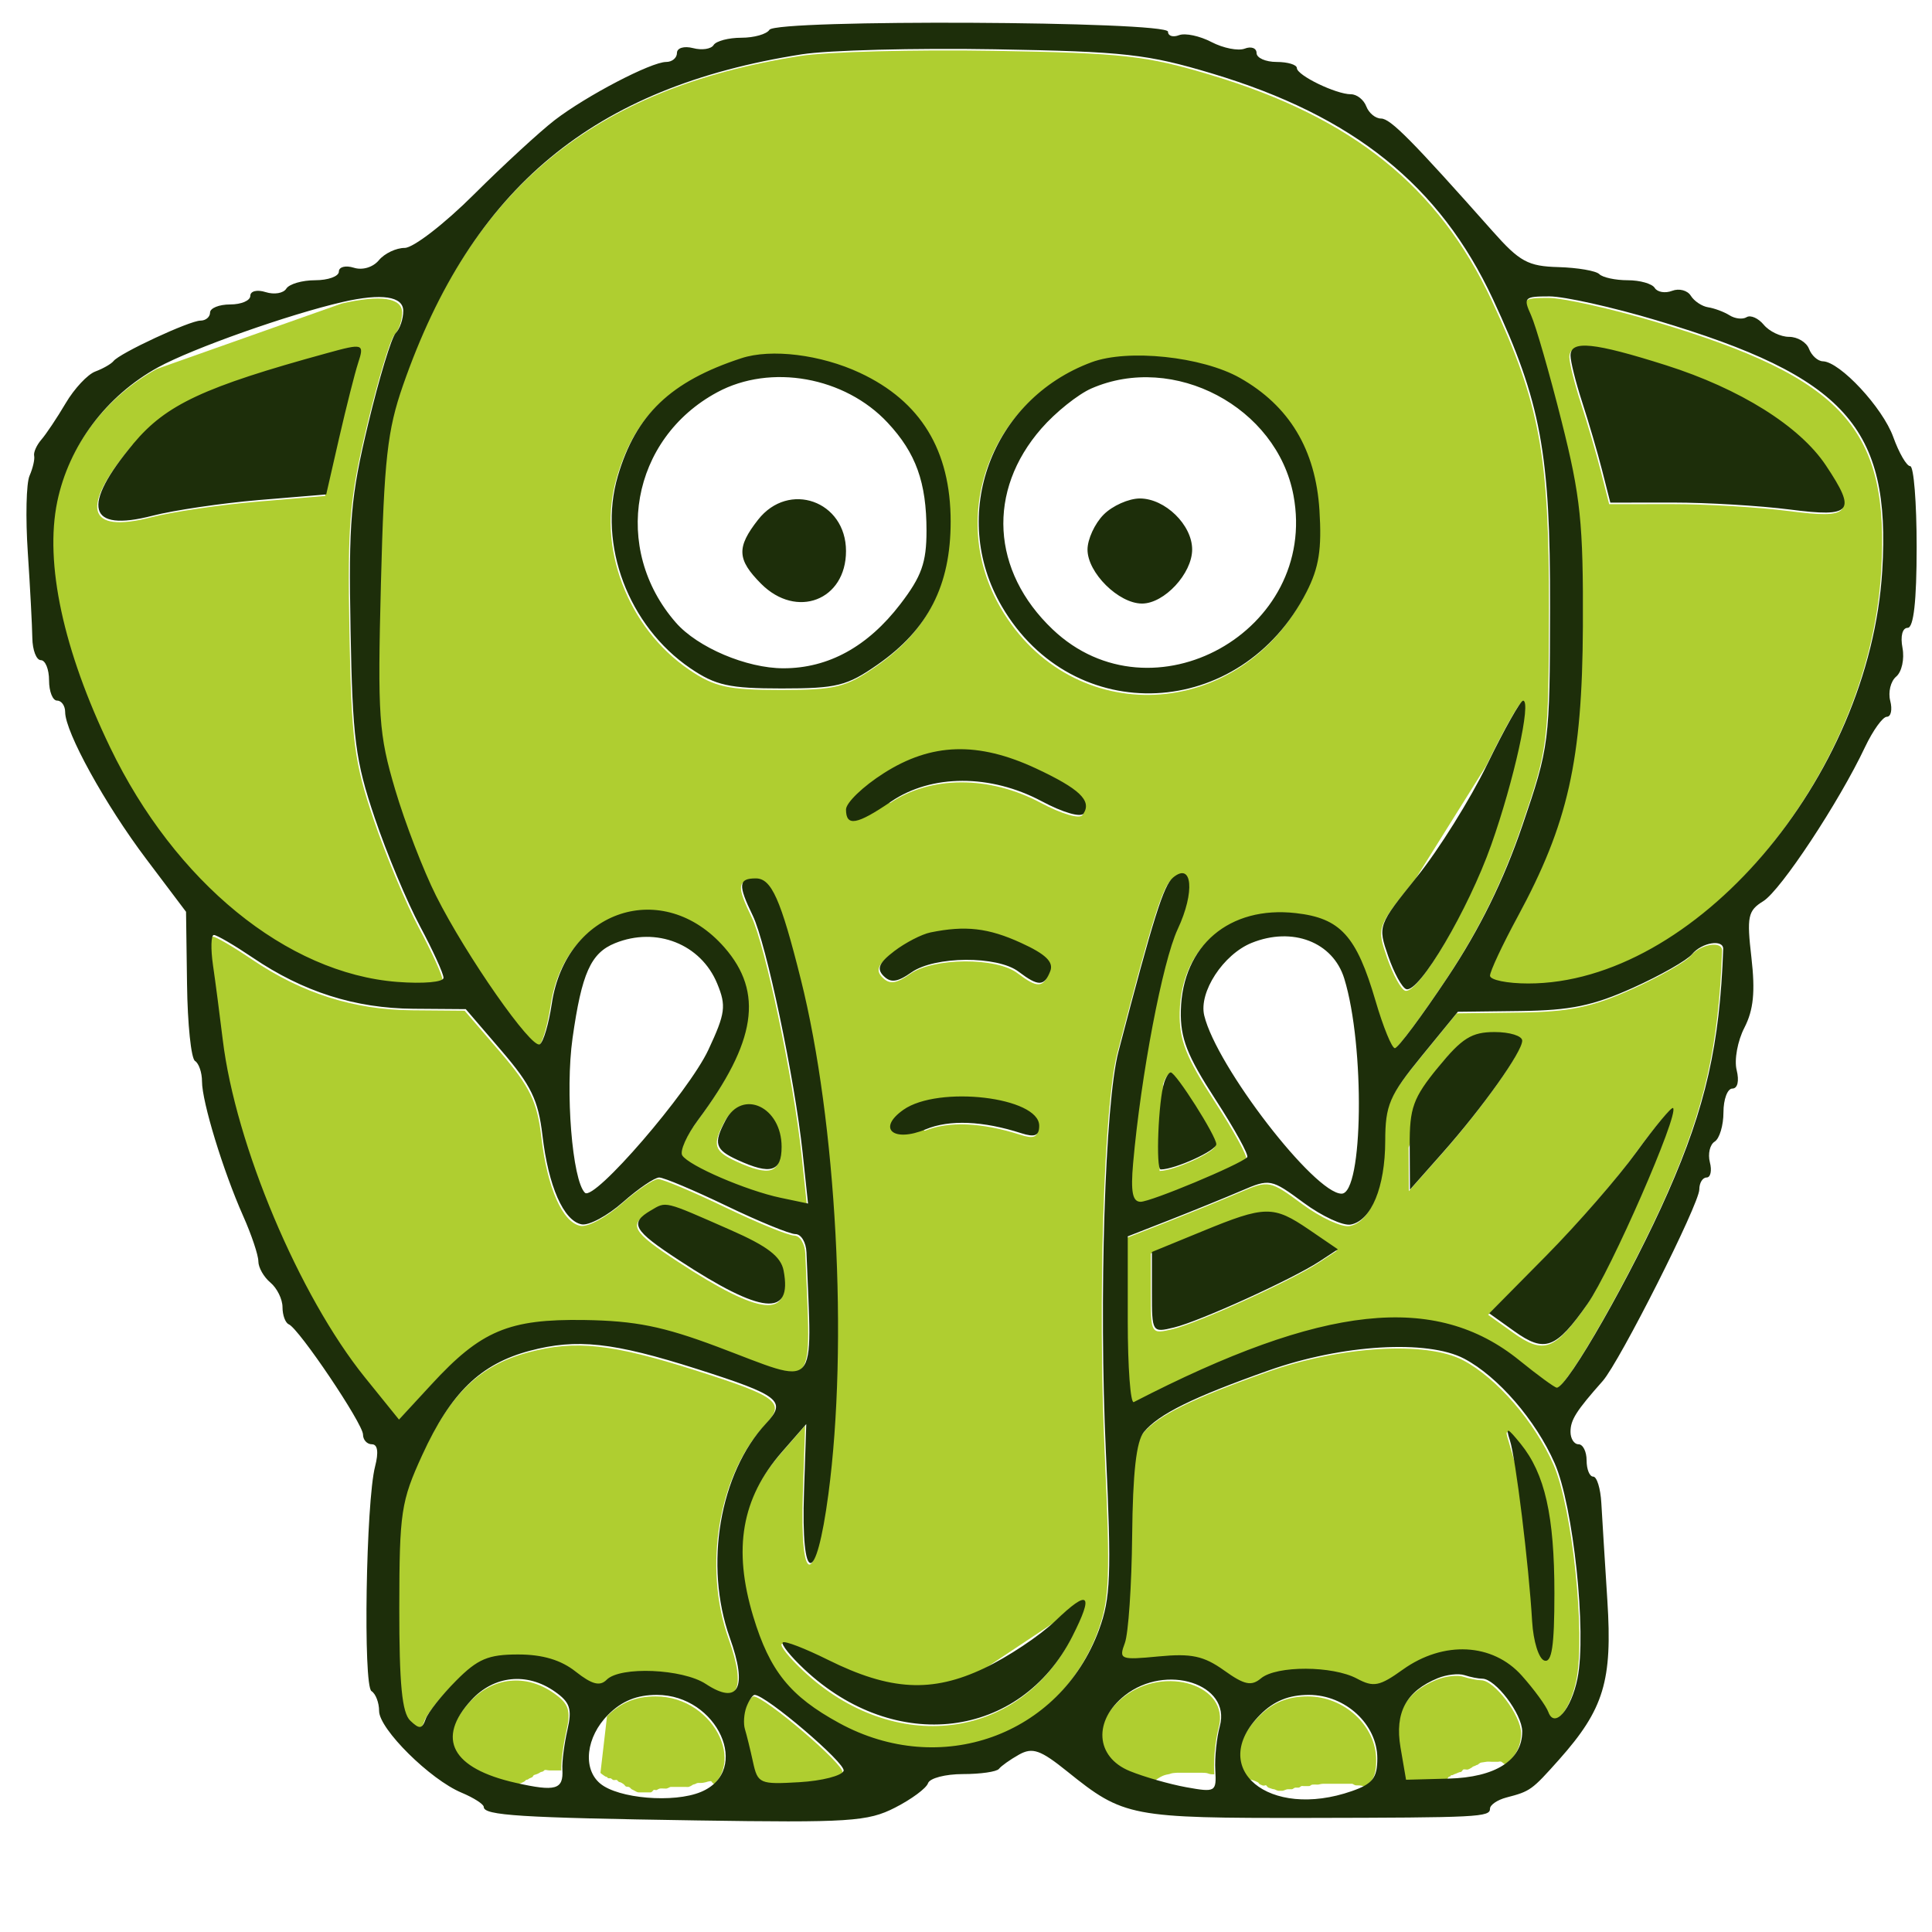 <?xml version="1.0" encoding="UTF-8"?>
<svg xmlns="http://www.w3.org/2000/svg" xmlns:xlink="http://www.w3.org/1999/xlink" width="120px" height="120px" viewBox="0 0 120 120" version="1.1">
<g id="surface1">
<rect x="0" y="0" width="120" height="120" style="fill:rgb(100%,100%,100%);fill-opacity:1;stroke:none;"/>
<path style=" stroke:none;fill-rule:evenodd;fill:rgb(68.627%,80.784%,18.824%);fill-opacity:1;" d="M 49.727 3.473 C 36.781 5.488 29.238 11.75 24.961 24.027 C 23.988 26.816 23.789 28.609 23.59 36.328 C 23.379 44.617 23.453 45.68 24.473 49.133 C 25.09 51.203 26.23 54.176 27.016 55.734 C 28.883 59.457 32.949 65.273 33.461 64.957 C 33.68 64.82 34.012 63.691 34.199 62.445 C 35.074 56.582 41.129 54.602 44.926 58.941 C 47.371 61.738 46.898 64.812 43.281 69.668 C 42.582 70.605 42.145 71.594 42.305 71.859 C 42.699 72.496 46.285 74.043 48.422 74.492 L 50.117 74.852 L 49.777 71.656 C 49.289 67.094 47.52 58.676 46.684 56.965 C 45.758 55.055 45.789 54.656 46.875 54.656 C 47.848 54.656 48.418 55.93 49.672 60.934 C 51.887 69.754 52.625 83.543 51.383 92.895 C 50.617 98.668 49.672 98.586 49.867 92.766 L 50.008 88.547 L 48.484 90.297 C 45.988 93.156 45.445 96.293 46.715 100.496 C 47.738 103.883 49 105.449 52.055 107.117 C 58.34 110.555 65.754 107.898 68.184 101.344 C 68.914 99.367 68.969 97.949 68.617 90.297 C 68.18 80.812 68.559 68.617 69.395 65.426 C 71.574 57.074 72.195 55.098 72.789 54.605 C 73.992 53.602 74.164 55.496 73.078 57.809 C 72.141 59.816 70.793 66.883 70.309 72.355 C 70.152 74.125 70.273 74.738 70.773 74.738 C 71.414 74.738 76.938 72.434 77.395 71.977 C 77.516 71.855 76.625 70.234 75.418 68.375 C 73.656 65.66 73.234 64.578 73.273 62.867 C 73.363 58.832 76.293 56.344 80.414 56.809 C 83.188 57.125 84.184 58.219 85.367 62.262 C 85.84 63.875 86.379 65.199 86.57 65.199 C 86.758 65.199 88.23 63.223 89.84 60.805 C 91.828 57.82 93.316 54.797 94.48 51.391 C 96.164 46.457 96.191 46.223 96.207 37.836 C 96.227 28.25 95.633 25.051 92.656 18.672 C 89.359 11.609 83.996 7.297 75.227 4.664 C 71.195 3.453 69.785 3.297 61.727 3.156 C 56.777 3.074 51.375 3.215 49.727 3.473 M 9.746 22.914 C 6.52 24.688 4.207 27.773 3.484 31.262 C 2.695 35.082 3.859 40.484 6.773 46.527 C 10.805 54.883 17.746 60.555 24.602 61.082 C 26.223 61.207 27.477 61.098 27.477 60.832 C 27.477 60.57 26.82 59.129 26.02 57.633 C 25.219 56.133 23.949 53.098 23.203 50.891 C 22 47.332 21.828 46 21.703 39.23 C 21.578 32.512 21.711 30.961 22.797 26.426 C 23.477 23.59 24.246 21.051 24.504 20.789 C 24.766 20.527 24.977 19.906 24.977 19.41 C 24.977 18.496 23.641 18.297 21.227 18.852 M 95.031 19.68 C 95.324 20.324 96.172 23.277 96.922 26.246 C 98.105 30.949 98.273 32.578 98.246 39.004 C 98.207 47.328 97.324 51.258 94.184 57.059 C 93.242 58.793 92.477 60.43 92.477 60.699 C 92.477 60.965 93.543 61.184 94.852 61.184 C 105.156 61.18 116.051 48.473 116.84 35.531 C 117.387 26.637 114.543 23.484 102.832 19.992 C 100.09 19.176 97.094 18.504 96.172 18.504 C 94.598 18.504 94.527 18.574 95.031 19.68 M 8.227 27.633 C 4.945 31.547 5.367 33.168 9.398 32.129 C 10.734 31.785 13.707 31.348 16.008 31.156 L 20.191 30.805 L 20.996 27.293 C 21.441 25.359 21.969 23.27 22.172 22.648 C 22.57 21.434 22.496 21.41 20.227 22.031 M 97.477 22.18 C 97.477 22.547 97.801 23.844 98.199 25.07 C 98.598 26.289 99.156 28.195 99.438 29.305 L 99.949 31.316 L 103.836 31.312 C 105.977 31.309 109.242 31.504 111.102 31.742 C 114.98 32.242 115.266 31.891 113.336 28.996 C 111.711 26.559 108.004 24.238 103.406 22.781 C 98.926 21.359 97.477 21.215 97.477 22.18 M 45.977 22.344 C 41.594 23.777 39.426 25.852 38.305 29.672 C 37.055 33.93 38.965 38.988 42.809 41.602 C 44.379 42.668 45.223 42.855 48.48 42.855 C 51.902 42.855 52.535 42.699 54.426 41.387 C 57.578 39.191 58.977 36.461 58.977 32.492 C 58.977 28.062 57.121 25.02 53.344 23.254 C 50.914 22.117 47.828 21.738 45.977 22.344 M 67.727 22.594 C 61.488 24.91 58.848 32.094 62.152 37.758 C 66.578 45.34 77.004 44.855 81.078 36.871 C 81.855 35.348 82.035 34.203 81.883 31.781 C 81.645 28.016 80.008 25.297 76.938 23.562 C 74.59 22.242 69.984 21.758 67.727 22.594 M 44.48 24.457 C 39.125 27.34 37.898 34.176 41.91 38.766 C 43.258 40.309 46.301 41.602 48.59 41.602 C 51.383 41.602 53.828 40.262 55.852 37.621 C 57.172 35.895 57.477 35.039 57.477 33.059 C 57.477 30.062 56.82 28.23 55.07 26.352 C 52.41 23.496 47.797 22.672 44.48 24.457 M 67.715 24.227 C 66.887 24.59 65.488 25.707 64.613 26.711 C 61.223 30.59 61.5 35.562 65.309 39.184 C 71.477 45.055 81.844 39.289 80.27 30.863 C 79.242 25.371 72.836 21.984 67.715 24.227 M 52.477 34.32 C 52.477 31.207 48.922 29.945 47.012 32.379 M 68.477 32.062 C 67.926 32.613 67.477 33.59 67.477 34.234 C 67.477 35.668 69.41 37.586 70.863 37.586 C 72.246 37.586 73.977 35.719 73.977 34.227 C 73.977 32.699 72.293 31.059 70.727 31.059 C 70.039 31.059 69.027 31.508 68.477 32.062 M 87.941 54.551 C 85.512 57.566 85.504 57.594 86.152 59.48 C 86.512 60.523 87.016 61.449 87.273 61.535 C 88.066 61.801 91.125 56.609 92.551 52.578 C 93.965 48.594 95.066 43.605 94.531 43.613 C 94.363 43.617 93.363 45.395 92.305 47.57 M 55.273 49.887 C 57.785 48.172 61.453 48.164 64.637 49.863 C 65.953 50.566 67.07 50.891 67.238 50.617 C 67.734 49.809 66.965 49.082 64.289 47.832 C 60.676 46.141 57.789 46.23 54.824 48.117 M 55.477 59.172 C 54.523 59.898 54.363 60.266 54.809 60.711 C 55.254 61.16 55.664 61.105 56.543 60.488 C 57.984 59.477 61.887 59.449 63.195 60.445 C 64.426 61.379 64.797 61.371 65.168 60.402 C 65.383 59.84 64.871 59.352 63.344 58.656 C 61.312 57.73 59.891 57.566 57.727 58.012 M 13.16 60.055 C 13.312 61.09 13.582 63.172 13.766 64.68 C 14.555 71.191 18.512 80.586 22.594 85.645 L 24.711 88.27 L 26.719 86.09 C 29.805 82.738 31.531 82.012 36.227 82.086 C 39.395 82.133 41.109 82.477 44.477 83.742 C 50.891 86.148 50.359 86.711 50.02 77.879 C 49.996 77.258 49.688 76.746 49.336 76.746 C 48.984 76.746 47.055 75.957 45.047 74.992 C 43.039 74.023 41.16 73.234 40.875 73.234 C 40.59 73.234 39.574 73.922 38.617 74.766 C 37.66 75.609 36.508 76.23 36.055 76.141 C 34.934 75.926 33.992 73.785 33.621 70.609 C 33.367 68.43 32.918 67.504 31.086 65.367 L 28.859 62.777 L 25.605 62.75 C 21.98 62.723 18.766 61.703 15.637 59.586 C 14.484 58.805 13.398 58.172 13.215 58.172 C 13.035 58.172 13.012 59.02 13.16 60.055 M 38.133 58.676 C 36.625 59.285 36.062 60.539 35.492 64.578 C 35.027 67.871 35.473 73.414 36.262 74.18 C 36.828 74.73 42.703 67.926 43.93 65.297 C 44.988 63.027 45.047 62.574 44.477 61.188 C 43.465 58.73 40.699 57.637 38.133 58.676 M 77.668 58.664 C 75.906 59.379 74.379 61.719 74.727 63.168 C 75.488 66.336 81.582 74.238 83.258 74.238 C 84.602 74.238 84.715 65.062 83.426 60.879 C 82.727 58.605 80.207 57.633 77.668 58.664 M 105.031 59.359 C 104.719 59.738 103.066 60.676 101.359 61.445 C 98.879 62.562 97.477 62.852 94.367 62.891 L 90.48 62.941 L 88.227 65.699 C 86.227 68.148 85.973 68.738 85.969 70.969 C 85.961 73.832 85.105 75.906 83.832 76.152 C 83.352 76.246 82.035 75.637 80.898 74.801 C 78.883 73.309 78.801 73.293 77.031 74.055 C 76.039 74.48 74.043 75.293 72.602 75.859 L 69.977 76.887 L 69.977 82.133 C 69.977 85.016 70.145 87.289 70.352 87.184 C 82.117 81.105 89.086 80.355 94.309 84.598 C 95.457 85.527 96.5 86.289 96.625 86.289 C 97.277 86.289 101.305 79.215 103.523 74.18 C 105.867 68.859 106.75 64.977 106.961 59.051 C 106.984 58.414 105.633 58.633 105.031 59.359 M 87.492 71.277 L 87.504 73.984 L 89.504 71.727 C 92.031 68.875 94.477 65.434 94.477 64.734 C 94.477 64.438 93.703 64.195 92.758 64.195 C 91.34 64.195 90.734 64.574 89.258 66.383 M 72.023 72.73 C 72.902 72.73 75.477 71.562 75.477 71.164 C 75.477 70.656 72.965 66.707 72.645 66.707 C 72.535 66.707 72.352 66.988 72.238 67.332 M 57.438 70.238 C 58.895 69.629 60.977 69.715 63.352 70.477 C 64.207 70.754 64.477 70.645 64.477 70.016 C 64.477 68.234 58.215 67.496 56.043 69.023 M 44.992 69.684 C 44.227 71.125 44.344 71.504 45.75 72.148 C 47.797 73.086 48.477 72.879 48.477 71.324 C 48.477 68.848 46.047 67.707 44.992 69.684 M 101.582 71.637 C 100.43 73.227 97.898 76.133 95.957 78.098 L 92.43 81.668 L 93.973 82.77 C 95.883 84.137 96.566 83.887 98.527 81.094 C 99.977 79.027 104.227 69.301 103.848 68.922 C 103.754 68.828 102.734 70.051 101.582 71.637 M 40.352 75.281 C 39.008 76.066 39.262 76.508 42.102 78.367 C 47.254 81.742 49.156 81.934 48.602 79.02 C 48.434 78.137 47.598 77.496 45.301 76.488 C 41.121 74.652 41.332 74.703 40.352 75.281 M 74.602 76.574 L 71.477 77.859 L 71.477 80.371 C 71.477 82.855 71.488 82.879 72.852 82.551 C 74.441 82.164 80.188 79.555 81.879 78.449 L 83.027 77.695 L 81.23 76.469 C 79.016 74.957 78.512 74.969 74.602 76.574 M 32.828 83.996 C 29.77 84.812 27.93 86.602 26.152 90.48 C 24.836 93.352 24.738 94.016 24.73 99.941 C 24.727 104.707 24.898 106.484 25.414 106.973 C 25.98 107.512 26.148 107.496 26.367 106.875 C 26.516 106.461 27.363 105.387 28.258 104.488 C 29.602 103.133 30.254 102.855 32.109 102.855 C 33.629 102.855 34.773 103.199 35.695 103.926 C 36.699 104.719 37.191 104.848 37.609 104.426 C 38.453 103.578 42.332 103.746 43.77 104.688 C 45.809 106.031 46.379 104.934 45.262 101.812 C 43.656 97.328 44.629 91.59 47.516 88.504 C 48.812 87.117 48.355 86.758 43.227 85.125 C 38.004 83.465 35.746 83.219 32.828 83.996 M 78.727 85.215 C 74.008 86.887 71.902 87.93 70.977 89.047 C 70.508 89.613 70.289 91.574 70.25 95.48 C 70.219 98.57 70.016 101.578 69.797 102.16 C 69.414 103.168 69.516 103.207 71.898 102.977 C 73.93 102.781 74.695 102.945 75.957 103.848 C 77.215 104.746 77.652 104.84 78.25 104.34 C 79.215 103.539 82.711 103.547 84.215 104.355 C 85.242 104.91 85.609 104.836 87.059 103.801 C 89.594 101.988 92.645 102.141 94.453 104.176 C 95.223 105.039 95.965 106.055 96.102 106.434 C 96.48 107.484 97.516 106.289 97.91 104.348 C 98.488 101.508 97.652 93.613 96.492 90.977 C 95.316 88.305 92.965 85.586 90.875 84.488 C 88.59 83.285 83.273 83.602 78.727 85.215 M 96.477 99.066 C 96.477 94.238 95.887 91.629 94.379 89.773 C 93.547 88.75 93.438 88.711 93.711 89.551 M 61.051 103.715 C 57.812 105.254 55.227 105.113 51.363 103.191 C 49.934 102.48 48.668 101.996 48.551 102.113 C 48.434 102.23 49.035 102.98 49.891 103.781 C 55.527 109.07 63.289 108.121 66.527 101.75 C 67.891 99.066 67.566 98.762 65.477 100.77 M 89.227 104.336 C 87.262 105.141 86.551 106.469 86.918 108.629 L 87.262 110.641 L 89.895 110.566 C 92.82 110.488 94.477 109.43 94.477 107.645 C 94.477 106.555 92.82 104.363 91.996 104.363 C 91.754 104.363 91.258 104.266 90.891 104.145 C 90.523 104.023 89.777 104.109 89.227 104.336 M 29.203 105.691 C 26.996 108.082 27.988 109.934 31.957 110.828 C 34.445 111.391 34.934 111.254 34.863 110 C 34.832 109.523 34.973 108.422 35.172 107.551 C 35.473 106.238 35.34 105.828 34.395 105.164 C 32.668 103.949 30.617 104.16 29.203 105.691 M 69.793 105.402 C 67.816 106.965 67.965 109.227 70.102 110.098 C 70.992 110.465 72.574 110.914 73.609 111.102 C 75.434 111.43 75.492 111.395 75.414 110.035 C 75.371 109.262 75.496 108.035 75.695 107.305 C 76.406 104.691 72.352 103.383 69.793 105.402 M 37.207 110.875 C 38.328 111.809 41.777 112.098 43.465 111.395 C 46.641 110.074 44.5 105.367 40.727 105.367 C 39.484 105.367 38.551 105.75 37.703 106.602 M 46.293 106.121 C 46.137 106.535 46.094 107.156 46.199 107.5 C 46.305 107.848 46.531 108.762 46.699 109.535 C 46.992 110.879 47.121 110.934 49.578 110.789 C 50.992 110.707 52.227 110.391 52.328 110.086 C 52.48 109.625 47.492 105.367 46.801 105.367 C 46.68 105.367 46.453 105.707 46.293 106.121 M 78.203 106.602 C 74.883 109.934 78.746 113.148 83.902 111.344 C 85.188 110.895 85.477 110.52 85.477 109.312 C 85.477 107.199 83.5 105.367 81.227 105.367 C 79.984 105.367 79.051 105.75 78.203 106.602 M 26.188 109.785 "/>
<path style=" stroke:none;fill-rule:nonzero;fill:rgb(100%,100%,100%);fill-opacity:1;" d="M 58.52 32.5 C 58.52 26.98 54.055 22.508 48.547 22.508 C 43.035 22.508 38.57 26.98 38.57 32.5 C 38.57 38.016 43.035 42.492 48.547 42.492 C 54.055 42.492 58.52 38.016 58.52 32.5 Z M 58.52 32.5 "/>
<path style=" stroke:none;fill-rule:nonzero;fill:rgb(100%,100%,100%);fill-opacity:1;" d="M 81.625 32.473 C 81.625 26.941 77.062 22.457 71.43 22.457 C 65.801 22.457 61.238 26.941 61.238 32.473 C 61.238 38.008 65.801 42.492 71.43 42.492 C 77.062 42.492 81.625 38.008 81.625 32.473 Z M 81.625 32.473 "/>
<path style=" stroke:none;fill-rule:nonzero;fill:rgb(100%,100%,100%);fill-opacity:1;" d="M 42.016 57.699 C 42.016 57.699 41.969 57.699 41.871 57.699 C 41.727 57.699 41.688 57.723 41.582 57.746 C 41.531 57.758 41.434 57.746 41.387 57.746 C 41.336 57.746 41.289 57.746 41.242 57.746 C 41.191 57.746 41.145 57.746 41.094 57.746 C 40.996 57.746 40.934 57.734 40.902 57.699 C 40.797 57.594 40.645 57.637 40.609 57.602 C 40.574 57.566 40.547 57.539 40.512 57.504 C 40.445 57.434 40.367 57.504 40.316 57.504 C 40.27 57.504 40.223 57.504 40.172 57.504 C 40.125 57.504 39.977 57.504 39.93 57.504 C 39.832 57.504 39.785 57.504 39.688 57.504 C 39.637 57.504 39.59 57.504 39.543 57.504 C 39.492 57.504 39.445 57.504 39.395 57.504 C 39.348 57.504 39.25 57.492 39.203 57.504 C 39.098 57.527 39.055 57.551 39.008 57.551 C 38.91 57.551 38.809 57.535 38.766 57.551 C 38.703 57.578 38.621 57.648 38.57 57.648 C 38.523 57.648 38.371 57.633 38.328 57.648 C 38.203 57.703 38.184 57.746 38.133 57.746 C 38.086 57.746 38.043 57.754 37.988 57.797 C 37.898 57.859 37.824 57.863 37.746 57.941 C 37.668 58.02 37.598 57.973 37.551 57.992 C 37.488 58.016 37.406 58.09 37.355 58.09 C 37.211 58.09 37.211 58.188 37.164 58.188 C 37.113 58.188 37.066 58.188 37.016 58.234 C 36.922 58.332 36.871 58.332 36.773 58.332 C 36.68 58.332 36.664 58.395 36.629 58.43 C 36.594 58.465 36.504 58.359 36.434 58.43 C 36.402 58.465 36.406 58.457 36.34 58.527 C 36.305 58.562 36.332 58.586 36.242 58.625 C 36.176 58.652 36.129 58.738 36.094 58.77 C 36.062 58.805 36.008 58.82 36 58.867 C 35.973 58.973 35.879 58.957 35.852 59.062 C 35.84 59.109 35.781 59.102 35.754 59.211 C 35.746 59.258 35.66 59.309 35.66 59.406 C 35.66 59.453 35.66 59.5 35.609 59.551 C 35.562 59.598 35.562 59.648 35.562 59.746 C 35.562 59.844 35.441 59.926 35.414 59.988 C 35.398 60.035 35.434 60.09 35.414 60.137 C 35.391 60.199 35.352 60.297 35.27 60.43 C 35.234 60.488 35.223 60.527 35.172 60.574 C 35.074 60.672 35.105 60.727 35.074 60.816 C 35.023 60.984 34.906 61.055 34.883 61.16 C 34.871 61.207 34.883 61.258 34.883 61.305 C 34.883 61.355 34.883 61.5 34.883 61.551 C 34.883 61.648 34.793 61.652 34.734 61.742 C 34.711 61.785 34.734 61.891 34.734 61.938 C 34.734 62.035 34.734 62.086 34.734 62.133 C 34.734 62.184 34.805 62.262 34.734 62.328 C 34.703 62.363 34.727 62.387 34.688 62.477 C 34.66 62.539 34.641 62.574 34.641 62.672 C 34.641 62.77 34.641 62.816 34.641 62.863 C 34.641 62.961 34.641 63.012 34.641 63.207 C 34.641 63.254 34.641 63.305 34.641 63.449 C 34.641 63.5 34.641 63.547 34.641 63.645 C 34.641 63.742 34.641 63.793 34.641 63.84 C 34.641 63.891 34.641 63.984 34.641 64.082 C 34.641 64.133 34.543 64.18 34.543 64.328 C 34.543 64.375 34.543 64.426 34.492 64.523 C 34.445 64.621 34.395 64.668 34.395 64.719 C 34.395 64.816 34.395 64.863 34.395 65.012 C 34.395 65.105 34.395 65.203 34.395 65.301 C 34.395 65.449 34.395 65.594 34.395 65.645 C 34.395 65.742 34.395 65.84 34.395 65.984 C 34.395 66.082 34.395 66.18 34.395 66.324 C 34.395 66.422 34.395 66.52 34.395 66.617 C 34.395 66.668 34.395 66.766 34.395 66.812 C 34.395 66.863 34.395 66.961 34.395 67.059 C 34.395 67.105 34.395 67.203 34.395 67.25 C 34.395 67.301 34.395 67.348 34.395 67.398 C 34.395 67.445 34.395 67.543 34.395 67.594 C 34.395 67.641 34.395 67.691 34.395 67.738 C 34.395 67.789 34.395 67.836 34.395 67.887 C 34.395 67.934 34.41 67.949 34.445 67.984 C 34.48 68.016 34.395 68.129 34.395 68.18 C 34.395 68.227 34.395 68.324 34.395 68.371 C 34.395 68.422 34.395 68.52 34.395 68.566 C 34.395 68.715 34.395 68.762 34.395 68.812 C 34.395 68.859 34.395 68.91 34.395 68.957 C 34.395 69.008 34.395 69.105 34.395 69.152 C 34.395 69.301 34.395 69.398 34.395 69.492 C 34.395 69.543 34.395 69.641 34.395 69.688 C 34.395 69.836 34.395 69.883 34.395 69.98 C 34.395 70.031 34.422 70.074 34.445 70.227 C 34.453 70.273 34.445 70.324 34.445 70.422 C 34.445 70.52 34.516 70.551 34.543 70.613 C 34.562 70.66 34.543 70.711 34.543 70.809 C 34.543 70.906 34.66 71.039 34.688 71.102 C 34.707 71.148 34.73 71.172 34.785 71.297 C 34.805 71.344 34.785 71.445 34.785 71.492 C 34.785 71.543 34.715 71.617 34.785 71.688 C 34.852 71.758 34.883 71.785 34.883 71.832 C 34.883 71.883 34.93 71.883 34.93 71.98 C 34.93 72.078 34.93 72.125 34.93 72.176 C 34.93 72.223 34.93 72.273 34.93 72.32 C 34.93 72.371 34.93 72.418 34.93 72.516 C 34.93 72.613 34.93 72.664 34.93 72.711 C 34.93 72.758 34.98 72.855 34.98 72.906 C 34.98 73.004 34.98 73.051 34.98 73.102 C 34.98 73.148 34.988 73.191 35.027 73.246 C 35.09 73.336 35.125 73.344 35.125 73.395 C 35.125 73.441 35.195 73.523 35.223 73.59 C 35.238 73.633 35.234 73.75 35.27 73.785 C 35.305 73.816 35.301 73.934 35.32 73.977 C 35.344 74.043 35.43 74.09 35.465 74.125 C 35.5 74.16 35.465 74.223 35.465 74.27 C 35.465 74.32 35.465 74.367 35.512 74.418 C 35.562 74.465 35.527 74.527 35.562 74.562 C 35.598 74.598 35.672 74.676 35.707 74.711 C 35.742 74.742 35.785 74.812 35.805 74.855 C 35.832 74.918 35.902 74.906 35.949 74.906 C 36.047 74.906 36.145 74.906 36.191 74.906 C 36.242 74.906 36.453 74.934 36.629 74.809 C 36.684 74.766 36.727 74.758 36.773 74.758 C 36.824 74.758 36.934 74.742 37.066 74.66 C 37.184 74.59 37.234 74.555 37.262 74.516 C 37.316 74.422 37.434 74.484 37.504 74.418 C 37.539 74.383 37.508 74.281 37.602 74.223 C 37.641 74.195 37.695 74.125 37.746 74.074 C 37.793 74.027 37.844 73.977 37.891 73.93 C 37.941 73.879 38.035 73.785 38.035 73.734 C 38.035 73.688 38.074 73.672 38.133 73.637 C 38.266 73.555 38.387 73.504 38.523 73.395 C 38.629 73.305 38.633 73.281 38.668 73.246 C 38.738 73.18 38.918 73.117 39.008 73.051 C 39.117 72.973 39.203 72.855 39.25 72.809 C 39.301 72.758 39.348 72.711 39.395 72.664 C 39.445 72.613 39.496 72.539 39.59 72.516 C 39.695 72.492 39.746 72.434 39.832 72.371 C 39.887 72.328 39.949 72.18 40.074 72.125 C 40.121 72.109 40.207 72.055 40.27 72.027 C 40.316 72.012 40.375 71.988 40.414 71.93 C 40.48 71.844 40.52 71.801 40.609 71.734 C 40.664 71.695 40.707 71.641 40.805 71.543 C 40.852 71.492 40.859 71.457 40.949 71.395 C 41.004 71.355 41.047 71.25 41.047 71.199 C 41.047 71.152 41.094 71.055 41.145 70.957 C 41.191 70.859 41.266 70.77 41.289 70.664 C 41.312 70.57 41.367 70.418 41.387 70.371 C 41.414 70.309 41.512 70.172 41.531 70.129 C 41.559 70.062 41.609 70.027 41.629 69.98 C 41.68 69.855 41.77 69.863 41.824 69.738 C 41.84 69.691 41.855 69.668 41.922 69.641 C 41.965 69.621 42.012 69.582 42.066 69.543 C 42.152 69.48 42.203 69.469 42.309 69.445 C 42.355 69.434 42.406 69.398 42.504 69.301 C 42.551 69.25 42.605 69.238 42.695 69.203 C 42.824 69.148 42.883 69.098 42.938 69.008 C 42.965 68.965 43.07 68.852 43.133 68.762 C 43.172 68.707 43.324 68.648 43.375 68.52 C 43.395 68.473 43.375 68.422 43.473 68.324 C 43.523 68.277 43.523 68.227 43.523 68.18 C 43.523 68.082 43.523 68.031 43.523 67.984 C 43.523 67.934 43.523 67.887 43.523 67.789 C 43.523 67.738 43.523 67.691 43.523 67.641 C 43.523 67.543 43.504 67.441 43.523 67.398 C 43.547 67.336 43.617 67.301 43.617 67.25 C 43.617 67.203 43.691 67.219 43.715 67.156 C 43.734 67.109 43.68 66.992 43.715 66.961 C 43.75 66.926 43.809 66.941 43.863 66.812 C 43.879 66.77 43.957 66.617 43.957 66.57 C 43.957 66.52 43.969 66.512 44.008 66.422 C 44.059 66.297 44.152 66.277 44.203 66.227 C 44.25 66.18 44.25 66.129 44.297 66.082 C 44.348 66.035 44.398 65.953 44.445 65.938 C 44.57 65.883 44.555 65.727 44.59 65.691 C 44.625 65.656 44.734 65.594 44.734 65.547 C 44.734 65.496 44.738 65.41 44.832 65.352 C 44.875 65.324 44.859 65.25 44.879 65.156 C 44.906 65.051 44.977 65.012 44.977 64.914 C 44.977 64.863 45.008 64.883 45.074 64.816 C 45.109 64.781 45.023 64.703 45.074 64.621 C 45.133 64.527 45.172 64.473 45.172 64.426 C 45.172 64.375 45.219 64.375 45.27 64.328 C 45.316 64.277 45.316 64.23 45.316 64.133 C 45.316 64.035 45.391 63.996 45.414 63.891 C 45.426 63.84 45.414 63.742 45.414 63.695 C 45.414 63.547 45.348 63.469 45.414 63.402 C 45.449 63.367 45.512 63.305 45.512 63.254 C 45.512 63.207 45.512 63.156 45.512 63.059 C 45.512 62.961 45.488 62.91 45.512 62.816 C 45.535 62.711 45.656 62.672 45.656 62.621 C 45.656 62.574 45.656 62.523 45.656 62.426 C 45.656 62.379 45.656 62.328 45.656 62.281 C 45.656 62.23 45.719 62.168 45.754 62.133 C 45.789 62.098 45.754 62.035 45.754 61.938 C 45.754 61.84 45.754 61.742 45.754 61.695 C 45.754 61.648 45.754 61.598 45.754 61.551 C 45.754 61.5 45.781 61.43 45.707 61.355 C 45.629 61.277 45.629 61.254 45.609 61.207 C 45.555 61.082 45.512 61.012 45.512 60.965 C 45.512 60.914 45.434 60.91 45.414 60.867 C 45.387 60.805 45.352 60.754 45.316 60.719 C 45.285 60.688 45.312 60.641 45.27 60.621 C 45.207 60.598 45.172 60.43 45.172 60.379 C 45.172 60.332 45.172 60.281 45.172 60.184 C 45.172 60.137 45.078 60.156 45.027 59.988 C 45.012 59.941 45.027 59.891 45.027 59.793 C 45.027 59.746 45.027 59.695 45.027 59.648 C 45.027 59.598 44.996 59.598 44.977 59.551 C 44.926 59.422 44.867 59.391 44.832 59.355 C 44.797 59.32 44.773 59.348 44.734 59.258 C 44.707 59.195 44.613 59.105 44.59 59.062 C 44.531 58.969 44.473 58.992 44.395 58.918 C 44.32 58.84 44.215 58.809 44.152 58.723 C 44.113 58.668 44.055 58.672 44.008 58.625 C 43.957 58.574 43.855 58.602 43.766 58.477 C 43.734 58.438 43.715 58.43 43.668 58.43 C 43.617 58.43 43.613 58.398 43.57 58.383 C 43.508 58.355 43.48 58.324 43.426 58.285 C 43.336 58.219 43.246 58.113 43.184 58.09 C 43.137 58.07 43.035 58.051 42.988 58.039 C 42.883 58.016 42.852 57.918 42.746 57.895 C 42.699 57.883 42.648 57.906 42.598 57.895 C 42.492 57.867 42.512 57.773 42.406 57.746 C 42.312 57.727 42.23 57.816 42.164 57.746 C 42.129 57.711 42.129 57.676 42.066 57.648 C 41.977 57.613 41.922 57.648 41.773 57.648 C 41.727 57.648 41.676 57.648 41.629 57.648 C 41.582 57.648 41.531 57.551 41.484 57.551 C 41.387 57.551 41.336 57.551 41.289 57.551 C 41.191 57.551 41.145 57.551 41.094 57.551 C 40.949 57.551 40.867 57.48 40.805 57.453 C 40.758 57.438 40.609 57.453 40.562 57.453 C 40.465 57.453 40.375 57.332 40.27 57.309 C 40.129 57.273 40.023 57.332 39.93 57.309 C 39.824 57.285 39.785 57.211 39.637 57.211 L 39.395 57.211 "/>
<path style=" stroke:none;fill-rule:nonzero;fill:rgb(100%,100%,100%);fill-opacity:1;" d="M 84.973 72.32 C 85.023 72.273 85.07 72.176 85.07 72.125 C 85.07 72.078 85.07 72.027 85.07 71.832 C 85.07 71.734 85.07 71.641 85.07 71.59 C 85.07 71.543 85.07 71.445 85.07 71.395 C 85.07 71.348 85.07 71.25 85.07 71.199 C 85.07 71.152 85.07 71.102 85.07 71.055 C 85.07 70.957 85.07 70.906 85.07 70.809 C 85.07 70.711 85.07 70.613 85.07 70.52 C 85.07 70.422 85.07 70.371 85.07 70.227 C 85.07 70.129 85.07 70.031 85.07 69.934 C 85.07 69.883 85.07 69.836 85.07 69.785 C 85.07 69.641 85.07 69.59 85.07 69.445 C 85.07 69.348 85.07 69.25 85.07 69.152 C 85.07 69.055 85.07 68.957 85.07 68.859 C 85.07 68.812 85.07 68.715 85.07 68.617 C 85.07 68.469 85.07 68.422 85.07 68.371 C 85.07 68.277 85.07 68.227 85.07 68.129 C 85.07 68.082 85.07 67.984 85.07 67.934 C 85.07 67.836 85.07 67.789 85.07 67.641 C 85.07 67.594 85.07 67.543 85.07 67.348 C 85.07 67.301 85.07 67.25 85.07 67.156 C 85.07 67.059 85.07 66.961 85.07 66.863 C 85.07 66.766 85.07 66.715 85.07 66.668 C 85.07 66.57 85.07 66.473 85.07 66.324 C 85.07 66.227 85.07 66.129 85.07 66.035 C 85.07 65.938 85.07 65.887 85.07 65.789 C 85.07 65.645 85.07 65.594 85.07 65.449 C 85.07 65.398 85.07 65.352 85.07 65.203 C 85.07 65.105 85.07 65.059 85.07 65.012 C 85.07 64.914 85.023 64.836 84.973 64.668 C 84.945 64.574 84.973 64.473 84.973 64.375 C 84.973 64.277 84.973 64.23 84.973 64.082 C 84.973 64.035 84.973 63.938 84.973 63.891 C 84.973 63.84 84.965 63.805 84.875 63.742 C 84.82 63.703 84.828 63.645 84.828 63.5 C 84.828 63.449 84.828 63.352 84.828 63.254 C 84.828 63.207 84.812 63.145 84.781 63.109 C 84.676 63.004 84.781 62.914 84.781 62.863 C 84.781 62.719 84.781 62.621 84.781 62.523 C 84.781 62.379 84.781 62.328 84.781 62.23 C 84.781 62.184 84.781 62.133 84.781 62.086 C 84.781 61.988 84.781 61.938 84.781 61.891 C 84.781 61.84 84.758 61.758 84.73 61.695 C 84.695 61.605 84.801 61.52 84.73 61.453 C 84.695 61.418 84.668 61.438 84.633 61.402 C 84.602 61.367 84.582 61.309 84.539 61.258 C 84.426 61.121 84.418 61.078 84.391 61.012 C 84.371 60.969 84.391 60.914 84.391 60.867 C 84.391 60.77 84.426 60.707 84.391 60.672 C 84.355 60.637 84.32 60.637 84.293 60.574 C 84.277 60.527 84.305 60.426 84.293 60.379 C 84.27 60.273 84.223 60.152 84.199 60.086 C 84.18 60.043 84.199 59.988 84.199 59.941 C 84.199 59.891 84.148 59.891 84.102 59.844 C 84.051 59.793 84.051 59.746 84.051 59.648 C 84.051 59.598 84.039 59.535 84.004 59.5 C 83.969 59.469 83.953 59.453 83.953 59.406 C 83.953 59.355 83.883 59.301 83.859 59.258 C 83.801 59.164 83.793 59.145 83.762 59.113 C 83.727 59.078 83.621 59.07 83.52 58.965 C 83.449 58.898 83.531 58.797 83.469 58.77 C 83.426 58.754 83.371 58.77 83.324 58.723 C 83.273 58.672 83.262 58.66 83.227 58.625 C 83.191 58.59 83.078 58.547 83.031 58.527 C 82.969 58.5 82.934 58.449 82.887 58.43 C 82.824 58.402 82.758 58.262 82.691 58.234 C 82.648 58.215 82.547 58.09 82.5 58.09 C 82.449 58.09 82.391 58.055 82.305 57.992 C 82.25 57.949 82.207 57.895 82.16 57.844 C 82.109 57.797 82.086 57.738 82.062 57.699 C 82.004 57.605 81.902 57.684 81.867 57.648 C 81.832 57.617 81.762 57.52 81.672 57.453 C 81.617 57.414 81.578 57.406 81.527 57.406 C 81.48 57.406 81.43 57.406 81.383 57.355 C 81.332 57.309 81.285 57.309 81.238 57.309 C 81.188 57.309 81.09 57.309 80.992 57.309 C 80.898 57.309 80.848 57.309 80.75 57.309 C 80.703 57.309 80.559 57.309 80.508 57.309 C 80.363 57.309 80.266 57.309 80.168 57.309 C 80.07 57.309 79.973 57.355 79.828 57.355 C 79.684 57.355 79.633 57.355 79.539 57.355 C 79.488 57.355 79.441 57.355 79.344 57.355 C 79.246 57.355 79.199 57.355 79.102 57.355 C 79.051 57.355 78.957 57.355 78.859 57.355 C 78.711 57.355 78.664 57.355 78.566 57.355 C 78.469 57.355 78.371 57.355 78.277 57.355 C 78.129 57.355 78.027 57.398 77.938 57.453 C 77.852 57.508 77.645 57.453 77.547 57.453 C 77.402 57.453 77.402 57.551 77.352 57.551 C 77.258 57.551 77.172 57.426 76.965 57.551 C 76.871 57.609 76.824 57.547 76.723 57.648 C 76.652 57.719 76.625 57.797 76.527 57.797 C 76.383 57.797 76.332 57.887 76.285 57.895 C 76.133 57.918 76.07 57.961 75.996 58.039 C 75.918 58.117 75.848 58.234 75.801 58.234 C 75.75 58.234 75.738 58.297 75.703 58.332 C 75.668 58.367 75.625 58.383 75.605 58.43 C 75.578 58.492 75.508 58.574 75.41 58.672 C 75.316 58.77 75.266 58.77 75.266 58.82 C 75.266 58.867 75.203 58.883 75.168 58.918 C 75.137 58.953 75.082 58.969 75.023 59.062 C 74.996 59.105 75.035 59.16 75.023 59.211 C 75 59.316 74.953 59.34 74.926 59.406 C 74.891 59.496 74.879 59.527 74.828 59.695 C 74.816 59.742 74.844 59.844 74.828 59.891 C 74.777 60.059 74.73 60.086 74.637 60.184 C 74.586 60.234 74.586 60.281 74.488 60.379 C 74.441 60.43 74.461 60.504 74.391 60.574 C 74.359 60.609 74.246 60.621 74.246 60.672 C 74.246 60.77 74.242 60.801 74.199 60.816 C 74.137 60.844 74.148 60.914 74.148 61.012 C 74.148 61.109 74.148 61.207 74.148 61.258 C 74.148 61.305 74.102 61.383 74.051 61.551 C 74.039 61.598 74.07 61.648 74.051 61.695 C 74 61.824 73.934 61.828 73.906 61.891 C 73.887 61.934 73.906 62.035 73.906 62.133 C 73.906 62.184 73.906 62.23 73.906 62.328 C 73.906 62.379 73.871 62.441 73.906 62.477 C 73.941 62.508 73.957 62.574 73.957 62.672 C 73.957 62.719 73.941 62.789 74.004 62.816 C 74.051 62.836 74.051 62.914 74.051 62.961 C 74.051 63.012 74.062 63.117 74.102 63.207 C 74.129 63.27 74.133 63.355 74.148 63.402 C 74.176 63.465 74.199 63.5 74.199 63.547 C 74.199 63.598 74.199 63.645 74.199 63.742 C 74.199 63.793 74.199 63.891 74.199 63.984 C 74.199 64.035 74.27 64.117 74.297 64.18 C 74.312 64.227 74.281 64.352 74.344 64.375 C 74.391 64.395 74.355 64.434 74.391 64.523 C 74.418 64.586 74.539 64.621 74.539 64.766 C 74.539 64.914 74.523 64.969 74.586 65.059 C 74.625 65.113 74.68 65.125 74.73 65.254 C 74.75 65.297 74.73 65.352 74.73 65.398 C 74.73 65.449 74.828 65.496 74.828 65.547 C 74.828 65.594 74.898 65.629 74.926 65.691 C 74.945 65.738 74.957 65.746 74.977 65.789 C 75 65.852 75.02 65.949 75.07 66.035 C 75.129 66.125 75.117 66.145 75.168 66.227 C 75.227 66.32 75.316 66.277 75.316 66.375 C 75.316 66.422 75.301 66.594 75.363 66.617 C 75.406 66.637 75.398 66.676 75.461 66.766 C 75.5 66.82 75.465 66.902 75.559 66.961 C 75.598 66.984 75.605 67.008 75.656 67.059 C 75.75 67.156 75.734 67.254 75.75 67.301 C 75.777 67.363 75.863 67.363 75.898 67.398 C 75.965 67.469 75.945 67.496 76.043 67.594 C 76.09 67.641 76.164 67.723 76.188 67.789 C 76.207 67.832 76.227 67.84 76.285 67.934 C 76.336 68.016 76.375 68.035 76.43 68.129 C 76.48 68.211 76.43 68.277 76.48 68.324 C 76.527 68.371 76.504 68.477 76.527 68.52 C 76.586 68.613 76.574 68.73 76.625 68.812 C 76.684 68.906 76.746 68.895 76.77 68.957 C 76.789 69.004 76.867 69.055 76.867 69.105 C 76.867 69.152 76.852 69.211 76.918 69.301 C 76.957 69.355 77.027 69.363 77.062 69.398 C 77.098 69.43 77.07 69.469 77.109 69.492 C 77.203 69.551 77.172 69.605 77.207 69.641 C 77.242 69.676 77.305 69.641 77.305 69.688 C 77.305 69.738 77.324 69.758 77.402 69.836 C 77.48 69.914 77.473 69.988 77.5 70.031 C 77.555 70.121 77.637 70.152 77.742 70.176 C 77.836 70.199 77.832 70.281 77.887 70.324 C 77.977 70.387 78.031 70.434 78.082 70.52 C 78.137 70.609 78.191 70.582 78.227 70.613 C 78.262 70.648 78.207 70.715 78.227 70.762 C 78.254 70.824 78.316 70.863 78.371 70.957 C 78.398 70.996 78.445 71.086 78.469 71.152 C 78.488 71.195 78.469 71.25 78.52 71.25 C 78.566 71.25 78.566 71.348 78.566 71.395 C 78.566 71.445 78.531 71.508 78.566 71.543 C 78.602 71.574 78.688 71.574 78.711 71.641 C 78.75 71.73 78.832 71.777 78.859 71.93 C 78.867 71.98 78.887 72.031 78.906 72.078 C 78.961 72.203 79.066 72.141 79.102 72.176 C 79.137 72.211 79.102 72.273 79.148 72.273 C 79.246 72.273 79.246 72.371 79.297 72.371 C 79.344 72.371 79.441 72.418 79.488 72.469 C 79.539 72.516 79.566 72.52 79.586 72.566 C 79.613 72.629 79.684 72.613 79.73 72.613 C 79.781 72.613 79.762 72.641 79.828 72.711 C 79.863 72.746 79.91 72.781 79.973 72.809 C 80.02 72.828 80.078 72.801 80.121 72.855 C 80.184 72.945 80.23 72.922 80.266 72.953 C 80.301 72.988 80.363 73.051 80.461 73.148 C 80.559 73.246 80.586 73.25 80.605 73.297 C 80.633 73.359 80.672 73.438 80.801 73.492 C 80.844 73.508 80.883 73.562 80.945 73.59 C 80.988 73.605 81.082 73.543 81.141 73.637 C 81.164 73.68 81.23 73.742 81.285 73.785 C 81.375 73.848 81.387 73.871 81.48 73.93 C 81.52 73.957 81.57 73.938 81.625 73.977 C 81.711 74.043 81.82 74.074 81.82 74.125 C 81.82 74.172 81.871 74.215 81.965 74.27 C 82.004 74.297 82.062 74.27 82.109 74.27 C 82.16 74.27 82.23 74.254 82.254 74.32 C 82.273 74.363 82.305 74.367 82.352 74.367 C 82.402 74.367 82.473 74.352 82.5 74.418 C 82.516 74.461 82.5 74.516 82.547 74.516 C 82.594 74.516 82.66 74.562 82.742 74.613 C 82.832 74.668 82.844 74.691 82.887 74.711 C 82.949 74.734 82.984 74.809 83.031 74.809 C 83.082 74.809 83.129 74.809 83.273 74.809 C 83.324 74.809 83.422 74.809 83.469 74.809 C 83.52 74.809 83.566 74.809 83.613 74.809 C 83.664 74.809 83.711 74.809 83.809 74.809 C 83.906 74.809 83.953 74.809 84.004 74.809 C 84.051 74.809 84.102 74.809 84.148 74.809 C 84.199 74.809 84.227 74.805 84.246 74.758 C 84.273 74.695 84.367 74.676 84.391 74.613 C 84.43 74.523 84.461 74.48 84.488 74.418 C 84.543 74.281 84.488 74.223 84.488 74.125 C 84.488 74.027 84.562 73.988 84.586 73.879 C 84.598 73.832 84.586 73.734 84.586 73.637 C 84.586 73.492 84.551 73.43 84.586 73.395 C 84.621 73.359 84.684 73.297 84.684 73.246 C 84.684 73.199 84.73 73.148 84.73 73.051 C 84.73 72.953 84.695 72.844 84.73 72.809 C 84.766 72.773 84.762 72.758 84.781 72.711 C 84.805 72.648 84.828 72.613 84.828 72.469 C 84.828 72.418 84.828 72.371 84.828 72.273 C 84.828 72.223 84.828 72.176 84.828 72.027 C 84.828 71.883 84.812 71.785 84.828 71.688 C 84.852 71.535 84.926 71.492 84.926 71.395 C 84.926 71.25 84.926 71.152 84.973 71.004 C 85.023 70.859 85 70.809 85.023 70.711 C 85.047 70.605 85.145 70.574 85.168 70.469 C 85.191 70.375 85.168 70.273 85.168 70.227 C 85.168 70.129 85.156 70.078 85.168 70.031 C 85.191 69.926 85.246 69.902 85.266 69.836 C 85.32 69.641 85.215 69.543 85.215 69.492 C 85.215 69.348 85.215 69.301 85.215 69.25 C 85.215 69.203 85.215 69.105 85.215 69.008 L 85.215 68.762 "/>
<path style=" stroke:none;fill-rule:nonzero;fill:rgb(100%,100%,100%);fill-opacity:1;" d="M 56.367 117.031 C 56.316 117.031 56.27 117.031 56.219 117.031 C 56.172 117.031 56.117 117 56.027 117.031 C 55.797 117.109 55.785 117.176 55.734 117.176 C 55.688 117.176 55.539 117.16 55.492 117.176 C 55.43 117.203 55.395 117.258 55.297 117.273 C 55.148 117.301 55.105 117.371 55.055 117.371 C 54.957 117.371 54.902 117.406 54.812 117.469 C 54.758 117.512 54.715 117.508 54.668 117.52 C 54.562 117.543 54.57 117.617 54.523 117.617 C 54.375 117.617 54.391 117.688 54.328 117.715 C 54.281 117.734 54.23 117.715 54.184 117.715 C 54.035 117.715 53.938 117.812 53.844 117.812 C 53.793 117.812 53.688 117.844 53.598 117.91 C 53.543 117.949 53.453 117.957 53.258 117.957 C 53.211 117.957 53.066 118.055 53.016 118.055 C 52.969 118.055 52.918 118.055 52.773 118.055 C 52.676 118.055 52.629 118.055 52.578 118.055 C 52.531 118.055 52.492 118.07 52.434 118.105 C 52.129 118.285 51.996 118.203 51.902 118.203 C 51.754 118.203 51.656 118.203 51.512 118.203 C 51.367 118.203 51.316 118.203 51.125 118.203 C 50.977 118.203 50.883 118.203 50.785 118.203 C 50.734 118.203 50.637 118.203 50.59 118.203 C 50.445 118.203 50.297 118.203 50.203 118.203 C 50.055 118.203 49.91 118.203 49.766 118.203 C 49.668 118.203 49.57 118.203 49.375 118.203 C 49.23 118.203 49.086 118.203 48.891 118.203 C 48.746 118.203 48.602 118.203 48.453 118.203 C 48.355 118.203 48.211 118.203 48.066 118.203 C 47.969 118.203 47.871 118.203 47.676 118.203 C 47.582 118.203 47.484 118.203 47.434 118.203 C 47.289 118.203 47.191 118.203 47.094 118.203 C 46.949 118.203 46.805 118.203 46.656 118.203 C 46.465 118.203 46.406 118.145 46.27 118.203 C 46.145 118.254 46.125 118.297 45.98 118.297 C 45.883 118.297 45.73 118.289 45.59 118.348 C 45.488 118.391 45.395 118.395 45.301 118.395 C 45.25 118.395 45.105 118.395 45.008 118.395 C 44.863 118.395 44.766 118.395 44.668 118.395 C 44.57 118.395 44.473 118.395 44.375 118.395 C 44.23 118.395 44.227 118.465 44.035 118.543 C 43.949 118.578 43.891 118.543 43.746 118.543 C 43.699 118.543 43.602 118.543 43.453 118.543 C 43.406 118.543 43.262 118.543 43.164 118.543 C 43.066 118.543 43.02 118.543 42.922 118.543 C 42.824 118.543 42.68 118.543 42.531 118.543 C 42.484 118.543 42.387 118.543 42.289 118.543 C 42.191 118.543 42.094 118.543 42.047 118.543 C 41.949 118.543 41.82 118.52 41.754 118.492 C 41.668 118.457 41.512 118.504 41.414 118.492 C 41.219 118.469 41.172 118.348 40.98 118.348 C 40.883 118.348 40.688 118.348 40.543 118.297 C 40.398 118.25 40.25 118.25 40.105 118.25 C 39.91 118.25 39.766 118.25 39.719 118.25 C 39.57 118.25 39.523 118.25 39.379 118.25 C 39.281 118.25 39.133 118.25 39.039 118.25 C 38.941 118.25 38.793 118.25 38.648 118.25 C 38.504 118.25 38.406 118.25 38.359 118.25 C 38.309 118.25 38.164 118.25 38.117 118.25 C 38.02 118.25 37.871 118.25 37.824 118.25 C 37.68 118.25 37.531 118.25 37.484 118.25 C 37.34 118.25 37.242 118.25 37.098 118.25 C 37 118.25 36.902 118.25 36.805 118.25 C 36.758 118.25 36.707 118.25 36.562 118.25 C 36.465 118.25 36.367 118.25 36.32 118.25 C 36.223 118.25 36.238 118.18 36.172 118.152 C 36.129 118.133 36.078 118.152 36.027 118.152 C 35.93 118.152 35.836 118.105 35.785 118.055 C 35.738 118.008 35.688 118.016 35.641 118.008 C 35.488 117.98 35.512 117.863 35.301 117.812 C 35.254 117.801 35.203 117.812 35.156 117.762 C 35.105 117.715 35.09 117.699 35.059 117.664 C 35.023 117.629 34.91 117.664 34.816 117.664 C 34.766 117.664 34.684 117.594 34.621 117.566 C 34.574 117.551 34.477 117.566 34.328 117.566 C 34.23 117.566 34.137 117.469 34.086 117.469 C 33.941 117.469 33.797 117.371 33.699 117.371 C 33.648 117.371 33.578 117.316 33.551 117.273 C 33.496 117.184 33.406 117.238 33.359 117.227 C 33.254 117.203 33.207 117.168 33.117 117.129 C 33.051 117.102 32.969 117.031 32.922 117.031 C 32.824 117.031 32.758 116.938 32.629 116.887 C 32.586 116.867 32.453 116.812 32.387 116.789 C 32.344 116.77 32.285 116.824 32.195 116.789 C 32.129 116.762 32.047 116.691 32 116.641 C 31.949 116.594 31.898 116.613 31.855 116.594 C 31.789 116.566 31.773 116.473 31.707 116.445 C 31.617 116.41 31.562 116.445 31.516 116.445 C 31.418 116.445 31.434 116.375 31.367 116.348 C 31.324 116.332 31.266 116.309 31.176 116.25 C 31.133 116.227 31.035 116.242 30.98 116.203 C 30.891 116.141 30.797 116.055 30.785 116.008 C 30.762 115.902 30.688 115.91 30.641 115.812 C 30.594 115.715 30.504 115.66 30.445 115.57 C 30.395 115.484 30.438 115.398 30.398 115.375 C 30.305 115.316 30.348 115.227 30.348 115.18 C 30.348 115.082 30.254 115.055 30.203 114.887 C 30.188 114.84 30.203 114.789 30.203 114.691 C 30.203 114.645 30.203 114.496 30.203 114.449 C 30.203 114.352 30.105 114.254 30.105 114.203 C 30.105 114.156 30.105 114.059 30.105 113.961 C 30.105 113.91 30.105 113.863 30.105 113.766 C 30.105 113.668 30.105 113.57 30.105 113.473 C 30.105 113.375 30.07 113.27 30.105 113.18 C 30.133 113.117 30.156 113.082 30.156 112.938 C 30.156 112.789 30.215 112.688 30.254 112.598 C 30.305 112.469 30.316 112.387 30.398 112.254 C 30.434 112.195 30.547 112.113 30.594 112.059 C 30.703 111.922 30.652 111.855 30.688 111.766 C 30.742 111.641 30.805 111.578 30.93 111.523 C 30.977 111.504 31.016 111.465 31.078 111.379 C 31.117 111.32 31.176 111.328 31.223 111.328 C 31.27 111.328 31.305 111.207 31.367 111.184 C 31.457 111.145 31.539 111.129 31.562 111.086 C 31.645 110.93 31.758 110.988 31.805 110.988 C 31.855 110.988 31.945 110.93 32.098 110.84 C 32.191 110.785 32.355 110.777 32.484 110.695 C 32.543 110.66 32.59 110.652 32.629 110.598 C 32.695 110.508 32.758 110.57 32.824 110.5 C 32.859 110.465 32.93 110.441 33.02 110.402 C 33.082 110.375 33.098 110.352 33.117 110.305 C 33.141 110.242 33.262 110.223 33.309 110.207 C 33.477 110.156 33.555 110.07 33.602 110.062 C 33.754 110.035 33.762 110 33.797 109.965 C 33.863 109.895 33.988 109.965 34.137 109.965 C 34.184 109.965 34.23 109.965 34.281 109.965 C 34.379 109.965 34.477 109.965 34.523 109.965 C 34.621 109.965 34.668 109.965 34.719 109.965 C 34.816 109.965 34.91 109.965 35.008 109.965 C 35.059 109.965 35.156 109.965 35.25 109.965 C 35.301 109.965 35.352 109.977 35.398 109.965 C 35.504 109.938 35.543 109.867 35.59 109.867 C 35.641 109.867 35.688 109.867 35.738 109.867 C 35.785 109.867 35.836 109.867 35.883 109.867 C 35.93 109.867 35.98 109.867 36.027 109.867 C 36.078 109.867 36.125 109.867 36.172 109.867 C 36.27 109.867 36.367 109.867 36.418 109.867 C 36.465 109.867 36.512 109.867 36.562 109.867 C 36.609 109.867 36.66 109.867 36.707 109.867 C 36.758 109.867 36.805 109.855 36.852 109.867 C 36.957 109.891 36.949 110.012 37 110.012 C 37.098 110.012 37.172 109.945 37.242 110.012 C 37.277 110.047 37.281 110.117 37.34 110.16 C 37.426 110.223 37.566 110.328 37.629 110.355 C 37.676 110.371 37.707 110.359 37.727 110.402 C 37.754 110.465 37.824 110.453 37.922 110.453 C 37.969 110.453 37.973 110.492 38.066 110.547 C 38.148 110.602 38.301 110.504 38.359 110.598 C 38.383 110.641 38.457 110.695 38.504 110.695 C 38.551 110.695 38.656 110.766 38.699 110.793 C 38.789 110.852 38.793 110.891 38.844 110.938 C 38.891 110.988 38.941 110.965 39.039 110.988 C 39.145 111.012 39.188 111.113 39.23 111.133 C 39.297 111.16 39.383 111.211 39.426 111.23 C 39.488 111.258 39.57 111.328 39.668 111.328 C 39.766 111.328 39.812 111.328 39.961 111.328 C 40.008 111.328 40.105 111.328 40.25 111.328 C 40.301 111.328 40.348 111.328 40.398 111.328 C 40.492 111.328 40.555 111.219 40.59 111.184 C 40.625 111.148 40.738 111.199 40.785 111.184 C 40.848 111.156 40.93 111.086 41.027 111.086 C 41.078 111.086 41.125 111.086 41.172 111.086 C 41.27 111.086 41.367 111.098 41.414 111.086 C 41.523 111.059 41.609 110.988 41.66 110.988 C 41.707 110.988 41.805 110.988 41.902 110.988 C 41.949 110.988 42 110.988 42.094 110.988 C 42.191 110.988 42.242 110.988 42.387 110.988 C 42.434 110.988 42.484 110.988 42.582 110.988 C 42.629 110.988 42.73 111 42.773 110.988 C 42.941 110.938 43.02 110.848 43.066 110.84 C 43.219 110.816 43.262 110.742 43.359 110.742 C 43.406 110.742 43.453 110.742 43.551 110.742 C 43.648 110.742 43.797 110.707 43.844 110.695 C 43.949 110.668 43.988 110.645 44.035 110.645 C 44.086 110.645 44.148 110.613 44.184 110.645 C 44.219 110.68 44.266 110.766 44.328 110.793 C 44.375 110.812 44.426 110.793 44.523 110.793 C 44.621 110.793 44.715 110.793 44.766 110.793 C 44.812 110.793 44.863 110.793 44.961 110.793 C 45.008 110.793 45.055 110.793 45.105 110.793 C 45.152 110.793 45.25 110.793 45.301 110.793 C 45.348 110.793 45.492 110.891 45.543 110.891 C 45.59 110.891 45.641 110.867 45.734 110.891 C 45.84 110.914 45.891 110.961 45.93 110.988 C 46.023 111.043 46.027 111.133 46.074 111.133 C 46.125 111.133 46.172 111.133 46.32 111.133 C 46.367 111.133 46.402 111.203 46.465 111.23 C 46.508 111.25 46.566 111.211 46.609 111.23 C 46.738 111.285 46.754 111.328 46.852 111.328 C 46.902 111.328 46.941 111.402 47.047 111.426 C 47.141 111.449 47.242 111.574 47.289 111.574 C 47.336 111.574 47.387 111.574 47.434 111.574 C 47.484 111.574 47.582 111.668 47.629 111.668 C 47.676 111.668 47.684 111.711 47.773 111.766 C 47.816 111.793 47.871 111.766 47.922 111.766 C 48.016 111.766 48.113 111.766 48.164 111.766 C 48.211 111.766 48.262 111.766 48.309 111.766 C 48.355 111.766 48.406 111.766 48.453 111.766 C 48.602 111.766 48.633 111.746 48.695 111.719 C 48.742 111.699 48.805 111.734 48.891 111.668 C 48.945 111.629 49.031 111.516 49.086 111.477 C 49.172 111.41 49.172 111.375 49.184 111.328 C 49.207 111.223 49.277 111.184 49.277 111.133 C 49.277 111.086 49.344 111.023 49.375 110.988 C 49.41 110.953 49.426 110.938 49.523 110.938 C 49.715 110.938 49.863 110.938 50.008 110.938 C 50.055 110.938 50.152 110.938 50.25 110.938 C 50.297 110.938 50.449 110.977 50.59 111.035 C 50.691 111.078 50.785 111.086 50.832 111.086 C 50.883 111.086 51.027 111.086 51.125 111.086 C 51.172 111.086 51.25 111.016 51.316 111.086 C 51.352 111.121 51.305 111.203 51.367 111.23 C 51.41 111.25 51.418 111.262 51.465 111.281 C 51.527 111.305 51.602 111.332 51.656 111.426 C 51.684 111.469 51.727 111.508 51.754 111.574 C 51.773 111.617 51.805 111.668 51.852 111.668 C 51.949 111.668 51.965 111.734 51.996 111.766 C 52.031 111.801 52.105 111.801 52.191 111.863 C 52.246 111.906 52.273 111.984 52.336 112.012 C 52.383 112.031 52.438 112.043 52.484 112.059 C 52.547 112.086 52.539 112.141 52.629 112.207 C 52.684 112.246 52.738 112.27 52.773 112.305 C 52.809 112.336 52.809 112.422 52.871 112.449 C 52.914 112.469 52.949 112.453 52.969 112.5 C 52.996 112.562 53.086 112.531 53.113 112.598 C 53.133 112.641 53.156 112.652 53.211 112.691 C 53.301 112.758 53.348 112.801 53.406 112.84 C 53.492 112.902 53.559 112.863 53.598 112.887 C 53.691 112.945 53.699 112.973 53.746 112.984 C 53.852 113.012 53.891 113.082 53.938 113.082 C 53.988 113.082 54.008 113.105 54.086 113.18 C 54.16 113.258 54.23 113.277 54.277 113.328 C 54.328 113.375 54.426 113.426 54.473 113.426 C 54.523 113.426 54.477 113.512 54.57 113.57 C 54.609 113.598 54.598 113.598 54.668 113.668 C 54.703 113.703 54.75 113.676 54.812 113.766 C 54.852 113.82 55.008 113.863 55.008 113.91 C 55.008 113.961 55.07 113.977 55.105 114.008 C 55.172 114.078 55.207 114.199 55.25 114.254 C 55.359 114.391 55.418 114.441 55.445 114.547 C 55.453 114.594 55.555 114.684 55.59 114.742 C 55.672 114.871 55.758 115.02 55.785 115.082 C 55.801 115.125 55.855 115.117 55.879 115.18 C 55.898 115.223 55.926 115.246 55.977 115.375 C 56.016 115.465 56.098 115.555 56.125 115.617 C 56.141 115.664 56.195 115.707 56.219 115.812 C 56.23 115.859 56.242 115.902 56.27 116.008 C 56.293 116.102 56.293 116.145 56.316 116.25 C 56.34 116.348 56.316 116.398 56.316 116.445 C 56.316 116.496 56.316 116.543 56.316 116.738 C 56.316 116.836 56.293 116.926 56.27 117.031 C 56.223 117.223 56.195 117.266 56.172 117.371 C 56.16 117.422 56.168 117.512 56.074 117.566 C 56.035 117.594 55.973 117.551 55.93 117.566 C 55.867 117.594 55.832 117.715 55.785 117.715 C 55.734 117.715 55.637 117.812 55.59 117.812 C 55.539 117.812 55.395 117.812 55.25 117.812 C 55.105 117.812 55.066 117.746 54.957 117.762 C 54.891 117.773 54.859 117.812 54.668 117.812 C 54.57 117.812 54.395 117.879 54.328 117.812 C 54.293 117.777 54.312 117.777 54.277 117.812 C 54.211 117.879 53.988 117.91 53.891 117.91 C 53.844 117.91 53.754 117.863 53.695 117.957 C 53.672 118 53.695 118.055 53.598 118.055 C 53.551 118.055 53.504 118.105 53.504 118.152 L 53.406 118.152 "/>
<path style=" stroke:none;fill-rule:nonzero;fill:rgb(100%,100%,100%);fill-opacity:1;" d="M 70.539 115.422 C 70.586 115.422 70.637 115.422 70.684 115.422 C 70.734 115.422 70.746 115.438 70.781 115.473 C 70.816 115.508 70.836 115.5 70.879 115.52 C 70.941 115.547 70.977 115.57 70.977 115.617 C 70.977 115.668 71.023 115.715 71.074 115.715 C 71.121 115.715 71.086 115.777 71.121 115.812 C 71.156 115.848 71.219 115.812 71.219 115.863 C 71.219 115.91 71.219 116.008 71.266 116.055 C 71.316 116.105 71.297 116.156 71.316 116.203 C 71.344 116.266 71.426 116.266 71.461 116.301 C 71.496 116.336 71.492 116.352 71.512 116.398 C 71.535 116.461 71.562 116.477 71.605 116.496 C 71.734 116.547 71.738 116.664 71.801 116.691 C 71.848 116.707 71.918 116.785 72.043 116.836 C 72.09 116.855 72.141 116.836 72.238 116.836 C 72.285 116.836 72.336 116.887 72.383 116.887 C 72.48 116.887 72.52 117.008 72.625 117.031 C 72.672 117.043 72.727 116.996 72.871 117.031 C 72.977 117.055 73.062 117.129 73.113 117.129 C 73.16 117.129 73.27 117.074 73.402 117.129 C 73.531 117.18 73.547 117.227 73.598 117.227 C 73.695 117.227 73.781 117.199 73.938 117.324 C 74.023 117.391 74.035 117.469 74.082 117.469 C 74.18 117.469 74.227 117.477 74.324 117.52 C 74.469 117.578 74.512 117.641 74.617 117.664 C 74.664 117.676 74.715 117.664 74.762 117.715 C 74.859 117.812 74.961 117.781 75.055 117.812 C 75.223 117.863 75.297 117.91 75.395 117.91 C 75.492 117.91 75.559 117.953 75.684 118.008 C 75.773 118.043 75.828 118.008 75.977 118.008 C 76.121 118.008 76.219 118.008 76.316 118.008 C 76.363 118.008 76.488 118.055 76.656 118.105 C 76.703 118.117 76.801 118.105 76.898 118.105 C 76.996 118.105 77.188 118.105 77.336 118.105 C 77.434 118.105 77.578 118.105 77.723 118.105 C 77.918 118.105 78.113 118.105 78.207 118.105 C 78.355 118.105 78.449 118.105 78.547 118.105 C 78.695 118.105 78.887 118.105 79.035 118.105 C 79.18 118.105 79.227 118.105 79.277 118.105 C 79.324 118.105 79.422 118.105 79.566 118.105 C 79.617 118.105 79.719 118.078 79.762 118.105 C 79.855 118.16 79.906 118.25 80.055 118.25 C 80.148 118.25 80.199 118.25 80.246 118.25 C 80.297 118.25 80.344 118.348 80.441 118.348 C 80.586 118.348 80.684 118.348 80.734 118.348 C 80.828 118.348 80.879 118.348 80.926 118.348 C 80.977 118.348 81.074 118.348 81.266 118.348 C 81.363 118.348 81.41 118.348 81.461 118.348 C 81.508 118.348 81.656 118.348 81.75 118.348 C 81.801 118.348 81.848 118.348 81.945 118.348 C 81.996 118.348 82.09 118.348 82.188 118.348 C 82.285 118.348 82.336 118.348 82.383 118.348 C 82.43 118.348 82.48 118.348 82.527 118.348 C 82.578 118.348 82.598 118.355 82.625 118.395 C 82.715 118.52 82.82 118.445 82.867 118.445 C 82.965 118.445 83.016 118.445 83.062 118.445 C 83.109 118.445 83.156 118.449 83.207 118.492 C 83.344 118.605 83.402 118.59 83.547 118.59 C 83.598 118.59 83.645 118.59 83.742 118.59 C 83.84 118.59 83.938 118.59 83.984 118.59 C 84.031 118.59 84.129 118.59 84.18 118.59 C 84.277 118.59 84.371 118.59 84.52 118.59 C 84.566 118.59 84.617 118.59 84.711 118.59 C 84.762 118.59 84.859 118.59 85.004 118.59 C 85.102 118.59 85.148 118.59 85.199 118.59 C 85.297 118.59 85.391 118.59 85.539 118.59 C 85.637 118.59 85.684 118.59 85.781 118.59 C 85.926 118.59 86.023 118.59 86.168 118.59 C 86.266 118.59 86.316 118.59 86.461 118.59 C 86.605 118.59 86.754 118.613 86.848 118.59 C 86.953 118.566 87.043 118.543 87.09 118.543 C 87.285 118.543 87.332 118.543 87.43 118.543 C 87.578 118.543 87.762 118.469 87.867 118.445 C 87.961 118.422 88.109 118.445 88.207 118.445 C 88.305 118.445 88.402 118.445 88.547 118.445 C 88.645 118.445 88.742 118.445 88.938 118.445 C 89.031 118.445 89.133 118.465 89.227 118.445 C 89.484 118.395 89.566 118.297 89.664 118.297 C 89.762 118.297 89.859 118.297 90.051 118.297 C 90.148 118.297 90.266 118.254 90.391 118.203 C 90.48 118.164 90.586 118.203 90.73 118.203 C 90.926 118.203 91.023 118.105 91.168 118.105 C 91.266 118.105 91.414 118.113 91.559 118.055 C 91.758 117.973 91.863 117.988 91.992 117.91 C 92.051 117.871 92.141 117.879 92.332 117.859 C 92.578 117.836 92.723 117.762 92.867 117.762 C 93.012 117.762 93.129 117.668 93.254 117.617 C 93.48 117.523 93.648 117.625 93.789 117.566 C 93.891 117.527 93.934 117.52 94.031 117.52 C 94.129 117.52 94.273 117.52 94.371 117.52 C 94.422 117.52 94.469 117.52 94.566 117.52 C 94.613 117.52 94.66 117.457 95.004 117.371 C 95.242 117.312 95.441 117.176 95.535 117.176 C 95.633 117.176 95.629 117.121 95.73 117.082 C 95.871 117.02 95.941 117.016 96.07 116.934 C 96.129 116.898 96.168 116.836 96.312 116.836 C 96.41 116.836 96.508 116.738 96.555 116.738 C 96.652 116.738 96.652 116.691 96.703 116.641 C 96.75 116.594 96.891 116.695 96.992 116.594 C 97.027 116.559 97.027 116.523 97.09 116.496 C 97.137 116.477 97.203 116.531 97.234 116.496 C 97.27 116.461 97.285 116.301 97.332 116.25 C 97.383 116.203 97.402 116.133 97.477 116.055 C 97.555 115.98 97.543 115.895 97.574 115.863 C 97.609 115.828 97.625 115.812 97.625 115.766 C 97.625 115.715 97.645 115.664 97.672 115.57 C 97.723 115.402 97.844 115.336 97.867 115.227 C 97.879 115.18 97.789 115.109 97.867 114.984 C 97.922 114.891 98.012 114.887 98.012 114.84 C 98.012 114.789 98.012 114.691 98.012 114.645 C 98.012 114.594 98.012 114.496 98.012 114.449 C 98.012 114.398 98.012 114.352 98.012 114.254 C 98.012 114.203 98.012 114.105 98.012 114.059 C 98.012 113.961 97.992 113.859 98.012 113.812 C 98.039 113.75 98.109 113.668 98.109 113.621 C 98.109 113.473 98.109 113.328 98.109 113.277 C 98.109 113.23 98.109 113.18 98.109 113.133 C 98.109 113.082 98.109 113.035 98.109 112.984 C 98.109 112.887 98.082 112.836 98.062 112.742 C 98.035 112.637 97.965 112.598 97.965 112.5 C 97.965 112.402 97.965 112.352 97.965 112.254 C 97.965 112.207 97.902 112.191 97.867 112.156 C 97.832 112.121 97.82 112.09 97.77 111.961 C 97.75 111.918 97.723 111.914 97.723 111.863 C 97.723 111.766 97.73 111.719 97.723 111.668 C 97.695 111.562 97.617 111.531 97.574 111.477 C 97.512 111.387 97.547 111.324 97.527 111.281 C 97.5 111.215 97.477 111.184 97.383 111.086 C 97.332 111.035 97.285 110.988 97.285 110.938 C 97.285 110.891 97.188 110.84 97.137 110.793 C 97.043 110.695 97.043 110.645 97.043 110.598 C 97.043 110.547 96.988 110.469 96.945 110.453 C 96.816 110.398 96.688 110.312 96.605 110.16 C 96.582 110.117 96.555 110.109 96.508 110.109 C 96.461 110.109 96.406 110.078 96.363 110.062 C 96.297 110.035 96.266 110.012 96.215 109.965 C 96.168 109.914 96.121 109.914 95.973 109.914 C 95.926 109.914 95.805 109.883 95.781 109.816 C 95.762 109.773 95.684 109.77 95.586 109.77 C 95.441 109.77 95.344 109.77 95.293 109.77 C 95.246 109.77 95.207 109.695 95.102 109.672 C 95.004 109.648 94.953 109.672 94.906 109.672 C 94.809 109.672 94.762 109.672 94.664 109.672 C 94.566 109.672 94.516 109.672 94.469 109.672 C 94.422 109.672 94.371 109.672 94.324 109.672 C 94.227 109.672 94.082 109.574 93.887 109.574 C 93.691 109.574 93.547 109.574 93.5 109.574 C 93.402 109.574 93.32 109.453 93.254 109.426 C 93.164 109.391 93.109 109.426 93.062 109.426 C 93.012 109.426 92.914 109.426 92.867 109.426 C 92.77 109.426 92.723 109.426 92.625 109.426 C 92.574 109.426 92.43 109.41 92.332 109.426 C 92.184 109.453 92.039 109.465 91.992 109.477 C 91.887 109.5 91.801 109.621 91.75 109.621 C 91.703 109.621 91.676 109.668 91.508 109.719 C 91.461 109.734 91.426 109.793 91.363 109.816 C 91.316 109.836 91.219 109.914 91.121 109.914 C 91.07 109.914 90.91 109.879 90.879 109.914 C 90.809 109.984 90.781 110.062 90.73 110.062 C 90.633 110.062 90.531 110.129 90.441 110.16 C 90.273 110.211 90.246 110.258 90.199 110.258 C 90.148 110.258 90.102 110.258 90.102 110.305 C 90.102 110.355 90.043 110.328 90.004 110.355 C 89.91 110.41 89.914 110.508 89.859 110.547 C 89.77 110.613 89.781 110.648 89.762 110.695 C 89.684 110.887 89.633 110.895 89.613 110.938 C 89.59 111.004 89.512 111.125 89.422 111.184 C 89.34 111.234 89.273 111.184 89.227 111.184 C 89.18 111.184 89.082 111.281 89.031 111.281 C 88.887 111.281 88.812 111.328 88.645 111.379 C 88.598 111.391 88.547 111.379 88.5 111.379 C 88.449 111.379 88.352 111.379 88.207 111.379 C 88.109 111.379 88.062 111.379 88.012 111.379 C 87.918 111.379 87.77 111.395 87.625 111.379 C 87.426 111.352 87.379 111.375 87.188 111.328 C 87.082 111.305 87.043 111.23 86.992 111.23 C 86.848 111.23 86.703 111.23 86.559 111.23 C 86.508 111.23 86.469 111.16 86.363 111.133 C 86.316 111.121 86.168 111.133 86.023 111.133 C 85.926 111.133 85.879 111.133 85.828 111.133 C 85.73 111.133 85.684 111.133 85.586 111.133 C 85.539 111.133 85.379 111.164 85.246 111.086 C 85.129 111.012 85.004 110.988 84.957 110.988 C 84.859 110.988 84.809 110.988 84.664 110.938 C 84.52 110.891 84.371 110.891 84.227 110.891 C 84.129 110.891 84.031 110.793 83.984 110.793 C 83.789 110.793 83.598 110.793 83.449 110.793 C 83.258 110.793 83.109 110.793 82.965 110.793 C 82.676 110.793 82.625 110.793 82.48 110.793 C 82.43 110.793 82.383 110.793 82.238 110.793 C 82.09 110.793 82.004 110.816 81.898 110.84 C 81.852 110.852 81.75 110.84 81.656 110.84 C 81.559 110.84 81.461 110.84 81.41 110.891 C 81.363 110.938 81.316 110.938 81.266 110.938 C 81.219 110.938 81.023 110.938 80.977 110.938 C 80.926 110.938 80.875 110.922 80.828 110.938 C 80.766 110.965 80.734 111.035 80.637 111.035 C 80.586 111.035 80.539 111.035 80.441 111.035 C 80.395 111.035 80.297 111.133 80.246 111.133 C 80.199 111.133 80.102 111.133 80.004 111.133 C 79.859 111.133 79.762 111.23 79.617 111.23 C 79.566 111.23 79.52 111.23 79.422 111.23 C 79.324 111.23 79.18 111.133 79.129 111.133 C 79.035 111.133 78.898 111.062 78.789 111.035 C 78.742 111.023 78.68 110.926 78.645 110.891 C 78.609 110.855 78.539 110.945 78.402 110.891 C 78.34 110.863 78.242 110.828 78.207 110.793 C 78.176 110.758 78.176 110.723 78.113 110.695 C 78.023 110.656 77.875 110.574 77.723 110.547 C 77.629 110.531 77.621 110.52 77.578 110.5 C 77.516 110.473 77.383 110.453 77.285 110.453 C 77.141 110.453 77.109 110.402 76.898 110.355 C 76.805 110.332 76.605 110.355 76.508 110.355 C 76.414 110.355 76.406 110.266 76.316 110.207 C 76.234 110.156 76.023 110.207 75.879 110.207 C 75.734 110.207 75.637 110.207 75.492 110.207 C 75.344 110.207 75.195 110.219 75.055 110.16 C 74.953 110.117 74.812 110.109 74.664 110.109 C 74.566 110.109 74.473 110.109 74.375 110.109 C 74.227 110.109 74.082 110.109 73.938 110.109 C 73.793 110.109 73.598 110.109 73.5 110.109 C 73.402 110.109 73.258 110.109 73.113 110.109 C 73.016 110.109 72.785 110.133 72.723 110.16 C 72.59 110.215 72.527 110.199 72.336 110.258 C 72.188 110.301 71.977 110.422 71.801 110.547 C 71.633 110.668 71.52 110.723 71.316 110.891 C 71.18 111 71.059 111.133 70.879 111.426 C 70.797 111.559 70.734 111.668 70.684 111.719 C 70.586 111.816 70.621 111.867 70.586 112.012 C 70.562 112.117 70.492 112.254 70.492 112.352 C 70.492 112.5 70.445 112.566 70.395 112.691 C 70.375 112.738 70.395 112.789 70.395 112.84 C 70.395 112.887 70.395 112.938 70.395 113.035 C 70.395 113.133 70.395 113.18 70.395 113.277 C 70.395 113.375 70.344 113.426 70.344 113.57 C 70.344 113.719 70.312 113.879 70.395 114.008 C 70.43 114.066 70.441 114.156 70.441 114.254 C 70.441 114.301 70.441 114.352 70.441 114.449 C 70.441 114.496 70.441 114.547 70.441 114.594 C 70.441 114.742 70.422 114.891 70.441 114.984 C 70.469 115.09 70.539 115.129 70.539 115.227 C 70.539 115.375 70.539 115.473 70.539 115.52 L 70.539 115.617 L 70.586 115.668 L 70.637 115.766 "/>
<path style=" stroke:none;fill-rule:evenodd;fill:rgb(11.373%,18.039%,3.922%);fill-opacity:1;" d="M 47.789 1.852 C 47.621 2.121 46.84 2.344 46.047 2.344 C 45.254 2.344 44.48 2.547 44.324 2.797 C 44.172 3.047 43.594 3.133 43.047 2.988 C 42.488 2.844 42.047 2.977 42.047 3.289 C 42.047 3.598 41.746 3.848 41.379 3.848 C 40.445 3.848 36.434 5.941 34.453 7.461 C 33.543 8.164 31.289 10.234 29.449 12.066 C 27.613 13.898 25.672 15.398 25.137 15.398 C 24.605 15.398 23.883 15.742 23.535 16.16 C 23.172 16.602 22.512 16.801 21.977 16.629 C 21.465 16.469 21.047 16.574 21.047 16.871 C 21.047 17.164 20.383 17.406 19.574 17.406 C 18.766 17.406 17.961 17.641 17.781 17.93 C 17.605 18.215 17.031 18.312 16.504 18.145 C 15.969 17.973 15.547 18.078 15.547 18.375 C 15.547 18.672 14.984 18.91 14.297 18.91 C 13.609 18.91 13.047 19.137 13.047 19.414 C 13.047 19.691 12.777 19.914 12.453 19.914 C 11.781 19.914 7.426 21.938 7.047 22.43 C 6.906 22.605 6.402 22.895 5.922 23.074 C 5.445 23.25 4.613 24.137 4.078 25.047 C 3.543 25.953 2.863 26.969 2.57 27.305 C 2.277 27.645 2.074 28.094 2.121 28.309 C 2.168 28.527 2.039 29.082 1.836 29.547 C 1.629 30.012 1.582 32.16 1.727 34.316 C 1.871 36.477 1.996 38.863 2.008 39.625 C 2.02 40.383 2.258 41.004 2.539 41.004 C 2.816 41.004 3.047 41.57 3.047 42.258 C 3.047 42.949 3.27 43.516 3.547 43.516 C 3.82 43.516 4.047 43.836 4.047 44.227 C 4.047 45.465 6.531 49.973 9.09 53.363 L 11.555 56.633 L 11.617 61.129 C 11.648 63.605 11.871 65.75 12.113 65.898 C 12.352 66.047 12.547 66.621 12.547 67.172 C 12.547 68.438 13.859 72.727 15.098 75.516 C 15.621 76.688 16.047 77.961 16.047 78.344 C 16.047 78.727 16.383 79.32 16.797 79.664 C 17.207 80.008 17.547 80.695 17.547 81.191 C 17.547 81.688 17.723 82.168 17.941 82.258 C 18.57 82.523 22.547 88.43 22.547 89.102 C 22.547 89.434 22.797 89.707 23.098 89.707 C 23.457 89.707 23.527 90.195 23.297 91.086 C 22.73 93.277 22.547 104.711 23.074 105.039 C 23.332 105.199 23.547 105.754 23.547 106.273 C 23.547 107.391 26.719 110.535 28.672 111.348 C 29.426 111.664 30.047 112.062 30.047 112.234 C 30.047 112.762 32.316 112.902 43.262 113.07 C 52.75 113.215 53.902 113.141 55.59 112.277 C 56.617 111.754 57.539 111.07 57.641 110.758 C 57.746 110.445 58.723 110.191 59.812 110.191 C 60.902 110.191 61.906 110.047 62.047 109.867 C 62.184 109.688 62.746 109.289 63.297 108.98 C 64.133 108.516 64.625 108.688 66.297 110.035 C 69.797 112.852 70.215 112.93 81.297 112.914 C 91.867 112.895 92.547 112.863 92.547 112.34 C 92.547 112.105 93 111.797 93.559 111.648 C 95.055 111.258 95.141 111.195 96.84 109.289 C 99.621 106.16 100.156 104.398 99.836 99.414 C 99.68 96.973 99.512 94.246 99.461 93.348 C 99.41 92.449 99.184 91.715 98.957 91.715 C 98.73 91.715 98.547 91.262 98.547 90.711 C 98.547 90.16 98.32 89.707 98.047 89.707 C 97.77 89.707 97.547 89.359 97.547 88.934 C 97.547 88.191 97.895 87.641 99.547 85.777 C 100.598 84.586 105.547 74.781 105.547 73.879 C 105.547 73.473 105.75 73.137 106 73.137 C 106.246 73.137 106.34 72.711 106.203 72.191 C 106.07 71.668 106.203 71.09 106.504 70.906 C 106.801 70.719 107.047 69.902 107.047 69.09 C 107.047 68.277 107.297 67.613 107.598 67.613 C 107.926 67.613 108.035 67.145 107.867 66.465 C 107.707 65.832 107.926 64.648 108.348 63.832 C 108.914 62.73 109.027 61.602 108.785 59.488 C 108.488 56.922 108.562 56.566 109.52 55.973 C 110.605 55.301 114.227 49.82 115.84 46.402 C 116.332 45.367 116.941 44.52 117.195 44.52 C 117.453 44.52 117.547 44.074 117.406 43.531 C 117.266 42.992 117.43 42.312 117.777 42.023 C 118.121 41.734 118.297 40.938 118.168 40.246 C 118.027 39.52 118.16 38.996 118.488 38.996 C 118.859 38.996 119.047 37.336 119.047 33.973 C 119.047 31.215 118.867 28.953 118.645 28.953 C 118.426 28.953 117.953 28.141 117.594 27.145 C 116.938 25.32 114.285 22.469 113.223 22.441 C 112.91 22.434 112.523 22.086 112.363 21.672 C 112.207 21.258 111.648 20.922 111.121 20.922 C 110.598 20.922 109.891 20.582 109.551 20.172 C 109.211 19.762 108.734 19.551 108.488 19.699 C 108.246 19.852 107.766 19.801 107.422 19.582 C 107.078 19.367 106.48 19.145 106.094 19.086 C 105.711 19.027 105.227 18.703 105.02 18.371 C 104.816 18.035 104.293 17.898 103.863 18.062 C 103.43 18.23 102.945 18.148 102.781 17.887 C 102.621 17.621 101.863 17.406 101.098 17.406 C 100.336 17.406 99.543 17.234 99.336 17.027 C 99.133 16.82 97.988 16.625 96.797 16.59 C 94.91 16.539 94.387 16.254 92.715 14.367 C 87.695 8.711 86.363 7.363 85.781 7.363 C 85.434 7.363 85.023 7.023 84.863 6.609 C 84.707 6.195 84.277 5.855 83.91 5.855 C 82.98 5.855 80.555 4.68 80.551 4.227 C 80.547 4.02 79.984 3.848 79.297 3.848 C 78.609 3.848 78.047 3.598 78.047 3.293 C 78.047 2.988 77.715 2.863 77.312 3.02 C 76.906 3.176 75.98 2.992 75.25 2.613 C 74.52 2.23 73.613 2.039 73.234 2.184 C 72.855 2.332 72.547 2.234 72.547 1.969 C 72.547 1.309 48.195 1.191 47.789 1.852 M 49.797 3.375 C 36.852 5.395 29.309 11.656 25.031 23.934 C 24.059 26.723 23.859 28.512 23.66 36.234 C 23.449 44.52 23.523 45.586 24.543 49.039 C 25.156 51.109 26.301 54.078 27.086 55.641 C 28.953 59.363 33.02 65.18 33.527 64.863 C 33.75 64.727 34.082 63.598 34.27 62.352 C 35.145 56.484 41.199 54.508 44.996 58.848 C 47.441 61.645 46.969 64.719 43.352 69.574 C 42.652 70.512 42.215 71.496 42.375 71.762 C 42.77 72.402 46.355 73.949 48.492 74.398 L 50.188 74.754 L 49.848 71.562 C 49.359 67 47.59 58.582 46.754 56.867 C 45.828 54.961 45.859 54.559 46.945 54.559 C 47.918 54.559 48.488 55.836 49.742 60.836 C 51.953 69.66 52.695 83.449 51.453 92.801 C 50.688 98.57 49.742 98.492 49.938 92.672 L 50.078 88.453 L 48.555 90.199 C 46.059 93.059 45.516 96.199 46.785 100.402 C 47.809 103.789 49.07 105.355 52.125 107.023 C 58.41 110.457 65.824 107.805 68.254 101.246 C 68.984 99.27 69.039 97.855 68.688 90.199 C 68.25 80.719 68.629 68.52 69.465 65.332 C 71.645 56.977 72.266 55.004 72.859 54.508 C 74.059 53.508 74.234 55.398 73.148 57.715 C 72.211 59.719 70.863 66.789 70.379 72.258 C 70.223 74.031 70.344 74.645 70.844 74.645 C 71.484 74.645 77.008 72.34 77.465 71.879 C 77.586 71.762 76.695 70.141 75.488 68.281 C 73.727 65.562 73.305 64.48 73.344 62.773 C 73.434 58.734 76.363 56.246 80.484 56.715 C 83.258 57.027 84.254 58.125 85.438 62.168 C 85.91 63.781 86.449 65.102 86.637 65.105 C 86.828 65.105 88.301 63.125 89.91 60.707 C 91.898 57.723 93.387 54.699 94.551 51.293 C 96.234 46.363 96.262 46.129 96.277 37.742 C 96.297 28.156 95.703 24.957 92.727 18.578 C 89.43 11.512 84.066 7.199 75.297 4.57 C 71.266 3.359 69.855 3.203 61.797 3.062 C 56.844 2.977 51.445 3.117 49.797 3.375 M 21.297 18.754 C 17.969 19.516 11.938 21.648 9.816 22.816 C 6.59 24.594 4.277 27.68 3.555 31.164 C 2.766 34.988 3.93 40.387 6.844 46.43 C 10.871 54.789 17.816 60.457 24.672 60.988 C 26.293 61.113 27.547 61.004 27.547 60.734 C 27.547 60.473 26.891 59.035 26.09 57.535 C 25.289 56.039 24.02 53.004 23.273 50.793 C 22.07 47.234 21.898 45.906 21.773 39.133 C 21.648 32.414 21.777 30.867 22.867 26.332 C 23.547 23.492 24.316 20.957 24.574 20.695 C 24.836 20.43 25.047 19.809 25.047 19.312 C 25.047 18.402 23.711 18.203 21.297 18.754 M 95.098 19.582 C 95.391 20.23 96.242 23.184 96.988 26.148 C 98.176 30.855 98.344 32.484 98.316 38.91 C 98.277 47.234 97.395 51.16 94.254 56.961 C 93.312 58.699 92.547 60.336 92.547 60.602 C 92.547 60.867 93.613 61.086 94.922 61.086 C 105.227 61.086 116.121 48.375 116.91 35.434 C 117.453 26.543 114.613 23.391 102.902 19.898 C 100.16 19.078 97.16 18.41 96.242 18.41 C 94.668 18.41 94.598 18.48 95.098 19.582 M 20.297 21.938 C 12.664 24.031 10.316 25.129 8.297 27.539 C 5.016 31.453 5.438 33.074 9.465 32.035 C 10.801 31.691 13.777 31.254 16.078 31.059 L 20.262 30.711 L 21.066 27.195 C 21.512 25.262 22.039 23.172 22.242 22.551 C 22.641 21.336 22.566 21.312 20.297 21.938 M 97.547 22.086 C 97.547 22.449 97.871 23.75 98.27 24.973 C 98.668 26.195 99.227 28.102 99.508 29.207 L 100.02 31.219 L 103.906 31.215 C 106.047 31.215 109.312 31.41 111.172 31.648 C 115.051 32.148 115.336 31.797 113.406 28.902 C 111.781 26.465 108.074 24.145 103.473 22.684 C 98.996 21.266 97.547 21.117 97.547 22.086 M 46.047 22.25 C 41.66 23.684 39.492 25.754 38.371 29.578 C 37.125 33.832 39.035 38.891 42.879 41.508 C 44.449 42.574 45.293 42.762 48.551 42.762 C 51.973 42.762 52.605 42.605 54.496 41.289 C 57.648 39.098 59.047 36.363 59.047 32.398 C 59.047 27.969 57.191 24.926 53.414 23.16 C 50.984 22.023 47.898 21.641 46.047 22.25 M 67.797 22.5 C 61.559 24.816 58.918 32 62.223 37.66 C 66.648 45.246 77.07 44.758 81.148 36.777 C 81.926 35.25 82.105 34.109 81.953 31.684 C 81.715 27.918 80.078 25.203 77.008 23.469 C 74.66 22.145 70.055 21.66 67.797 22.5 M 44.551 24.363 C 39.195 27.246 37.969 34.082 41.98 38.672 C 43.328 40.215 46.371 41.508 48.66 41.508 C 51.453 41.508 53.898 40.164 55.922 37.523 C 57.242 35.801 57.547 34.945 57.547 32.965 C 57.547 29.965 56.891 28.137 55.137 26.258 C 52.48 23.402 47.867 22.574 44.551 24.363 M 67.785 24.129 C 66.957 24.492 65.559 25.609 64.684 26.613 C 61.293 30.492 61.57 35.465 65.379 39.09 C 71.547 44.957 81.914 39.195 80.34 30.766 C 79.312 25.277 72.906 21.891 67.785 24.129 M 47.082 32.285 C 45.738 34 45.777 34.754 47.273 36.258 C 49.477 38.469 52.547 37.285 52.547 34.227 C 52.547 31.113 48.988 29.848 47.082 32.285 M 68.547 31.965 C 67.996 32.52 67.547 33.496 67.547 34.137 C 67.547 35.574 69.48 37.488 70.934 37.488 C 72.316 37.488 74.047 35.621 74.047 34.129 C 74.047 32.602 72.363 30.961 70.797 30.961 C 70.109 30.961 69.094 31.414 68.547 31.965 M 92.375 47.473 C 91.32 49.645 89.355 52.789 88.012 54.457 C 85.582 57.473 85.57 57.5 86.223 59.387 C 86.582 60.43 87.086 61.352 87.344 61.438 C 88.137 61.703 91.195 56.512 92.621 52.484 C 94.031 48.5 95.133 43.512 94.602 43.52 C 94.434 43.52 93.43 45.301 92.375 47.473 M 54.895 48.023 C 53.602 48.844 52.547 49.859 52.547 50.281 C 52.547 51.355 53.219 51.238 55.344 49.789 C 57.855 48.078 61.523 48.07 64.707 49.77 C 66.023 50.473 67.141 50.793 67.309 50.52 C 67.805 49.715 67.035 48.988 64.359 47.734 C 60.746 46.047 57.859 46.133 54.895 48.023 M 57.797 57.914 C 57.246 58.027 56.234 58.551 55.547 59.074 C 54.594 59.801 54.434 60.168 54.879 60.617 C 55.324 61.062 55.734 61.012 56.613 60.395 C 58.055 59.379 61.957 59.355 63.266 60.352 C 64.496 61.285 64.867 61.277 65.238 60.309 C 65.449 59.746 64.941 59.258 63.414 58.562 C 61.383 57.633 59.961 57.473 57.797 57.914 M 13.23 59.957 C 13.383 60.992 13.652 63.078 13.836 64.586 C 14.625 71.098 18.582 80.488 22.664 85.551 L 24.781 88.172 L 26.789 85.996 C 29.875 82.645 31.602 81.918 36.297 81.988 C 39.465 82.039 41.18 82.383 44.547 83.645 C 50.961 86.055 50.43 86.613 50.09 77.781 C 50.066 77.16 49.758 76.652 49.406 76.652 C 49.055 76.652 47.125 75.863 45.117 74.895 C 43.109 73.93 41.23 73.137 40.945 73.137 C 40.66 73.137 39.645 73.828 38.688 74.672 C 37.73 75.516 36.578 76.133 36.125 76.047 C 35.004 75.828 34.062 73.688 33.691 70.512 C 33.434 68.336 32.988 67.406 31.156 65.273 L 28.93 62.68 L 25.676 62.656 C 22.051 62.629 18.836 61.605 15.707 59.488 C 14.555 58.711 13.469 58.074 13.285 58.074 C 13.105 58.074 13.082 58.922 13.23 59.957 M 38.203 58.582 C 36.695 59.191 36.133 60.445 35.562 64.48 C 35.098 67.773 35.543 73.316 36.332 74.086 C 36.898 74.637 42.773 67.828 44 65.203 C 45.059 62.934 45.117 62.477 44.547 61.094 C 43.535 58.637 40.77 57.543 38.203 58.582 M 77.738 58.566 C 75.977 59.281 74.449 61.625 74.797 63.074 C 75.559 66.242 81.652 74.141 83.328 74.141 C 84.672 74.141 84.785 64.965 83.496 60.785 C 82.797 58.508 80.277 57.539 77.738 58.566 M 105.098 59.266 C 104.785 59.645 103.137 60.582 101.43 61.352 C 98.949 62.469 97.547 62.758 94.438 62.797 L 90.551 62.844 L 88.297 65.602 C 86.297 68.051 86.043 68.641 86.039 70.875 C 86.031 73.738 85.176 75.812 83.902 76.059 C 83.422 76.152 82.105 75.543 80.969 74.703 C 78.953 73.215 78.871 73.199 77.102 73.961 C 76.109 74.387 74.113 75.199 72.672 75.766 L 70.047 76.793 L 70.047 82.035 C 70.047 84.922 70.215 87.191 70.422 87.086 C 82.188 81.012 89.156 80.262 94.379 84.5 C 95.527 85.43 96.57 86.191 96.695 86.191 C 97.348 86.191 101.375 79.121 103.59 74.086 C 105.938 68.762 106.82 64.883 107.031 58.953 C 107.055 58.316 105.703 58.535 105.098 59.266 M 89.328 66.285 C 87.766 68.199 87.547 68.809 87.559 71.18 L 87.574 73.891 L 89.574 71.633 C 92.102 68.777 94.547 65.336 94.547 64.637 C 94.547 64.34 93.773 64.102 92.828 64.102 C 91.41 64.102 90.805 64.48 89.328 66.285 M 72.309 67.238 C 71.949 68.34 71.777 72.637 72.094 72.637 C 72.973 72.637 75.547 71.469 75.547 71.07 C 75.547 70.562 73.035 66.609 72.715 66.609 C 72.605 66.609 72.422 66.895 72.309 67.238 M 56.113 68.93 C 54.457 70.094 55.48 70.984 57.508 70.141 C 58.965 69.535 61.047 69.617 63.422 70.383 C 64.277 70.656 64.547 70.547 64.547 69.922 C 64.547 68.137 58.285 67.402 56.113 68.93 M 45.062 69.59 C 44.297 71.027 44.414 71.41 45.82 72.051 C 47.867 72.988 48.547 72.785 48.547 71.23 C 48.547 68.754 46.117 67.609 45.062 69.59 M 101.652 71.543 C 100.5 73.133 97.969 76.039 96.027 78.004 L 92.5 81.574 L 94.043 82.676 C 95.953 84.043 96.637 83.789 98.598 80.996 C 100.047 78.93 104.297 69.207 103.918 68.824 C 103.824 68.73 102.805 69.953 101.652 71.543 M 40.422 75.184 C 39.078 75.973 39.328 76.414 42.172 78.273 C 47.324 81.648 49.223 81.836 48.672 78.922 C 48.504 78.043 47.668 77.402 45.371 76.395 C 41.191 74.555 41.402 74.609 40.422 75.184 M 74.672 76.48 L 71.547 77.762 L 71.547 80.273 C 71.547 82.762 71.559 82.781 72.922 82.453 C 74.512 82.07 80.258 79.457 81.949 78.352 L 83.098 77.598 L 81.301 76.371 C 79.086 74.863 78.582 74.871 74.672 76.48 M 32.898 83.902 C 29.84 84.719 28 86.504 26.223 90.383 C 24.906 93.258 24.809 93.918 24.801 99.848 C 24.797 104.609 24.969 106.387 25.484 106.875 C 26.051 107.418 26.219 107.398 26.438 106.777 C 26.586 106.363 27.434 105.289 28.324 104.395 C 29.672 103.039 30.324 102.762 32.18 102.762 C 33.699 102.762 34.844 103.102 35.762 103.832 C 36.77 104.625 37.262 104.754 37.68 104.332 C 38.523 103.484 42.402 103.648 43.84 104.594 C 45.879 105.934 46.445 104.836 45.328 101.719 C 43.723 97.234 44.695 91.496 47.586 88.406 C 48.883 87.023 48.426 86.664 43.297 85.031 C 38.074 83.367 35.816 83.125 32.898 83.902 M 78.797 85.121 C 74.078 86.793 71.973 87.832 71.047 88.949 C 70.578 89.516 70.359 91.48 70.32 95.387 C 70.289 98.477 70.086 101.48 69.863 102.062 C 69.484 103.07 69.586 103.113 71.969 102.883 C 74 102.688 74.766 102.852 76.027 103.75 C 77.285 104.652 77.723 104.746 78.32 104.246 C 79.285 103.441 82.781 103.453 84.285 104.262 C 85.312 104.812 85.68 104.742 87.129 103.703 C 89.66 101.891 92.715 102.047 94.523 104.078 C 95.293 104.941 96.035 105.961 96.172 106.34 C 96.551 107.387 97.586 106.195 97.98 104.25 C 98.559 101.41 97.723 93.516 96.562 90.883 C 95.387 88.207 93.035 85.492 90.945 84.391 C 88.66 83.188 83.344 83.508 78.797 85.121 M 93.781 89.457 C 94.141 90.551 94.957 97.18 95.164 100.715 C 95.238 101.941 95.574 103.027 95.922 103.141 C 96.387 103.293 96.547 102.246 96.547 98.969 C 96.547 94.141 95.957 91.535 94.449 89.676 C 93.617 88.652 93.508 88.617 93.781 89.457 M 65.547 100.676 C 64.582 101.598 62.594 102.922 61.121 103.621 C 57.883 105.156 55.297 105.016 51.434 103.098 C 50.004 102.387 48.738 101.898 48.621 102.016 C 48.504 102.133 49.105 102.883 49.961 103.684 C 55.598 108.973 63.359 108.027 66.598 101.656 C 67.961 98.969 67.637 98.668 65.547 100.676 M 89.297 104.238 C 87.332 105.047 86.621 106.375 86.988 108.535 L 87.332 110.543 L 89.965 110.473 C 92.887 110.395 94.547 109.336 94.547 107.547 C 94.547 106.461 92.887 104.266 92.066 104.266 C 91.824 104.266 91.328 104.168 90.961 104.047 C 90.594 103.926 89.844 104.012 89.297 104.238 M 29.273 105.598 C 27.066 107.988 28.059 109.84 32.027 110.734 C 34.516 111.297 35.004 111.156 34.93 109.906 C 34.902 109.43 35.043 108.324 35.242 107.453 C 35.543 106.141 35.41 105.734 34.465 105.07 C 32.738 103.855 30.684 104.062 29.273 105.598 M 69.863 105.309 C 67.887 106.867 68.035 109.133 70.172 110.004 C 71.062 110.367 72.645 110.82 73.68 111.008 C 75.504 111.336 75.562 111.301 75.484 109.941 C 75.441 109.168 75.566 107.938 75.766 107.211 C 76.477 104.594 72.422 103.289 69.863 105.309 M 37.773 106.504 C 36.398 107.883 36.172 109.855 37.277 110.777 C 38.398 111.715 41.848 112.004 43.535 111.301 C 46.711 109.98 44.57 105.273 40.797 105.273 C 39.555 105.273 38.621 105.652 37.773 106.504 M 46.363 106.023 C 46.207 106.438 46.164 107.062 46.27 107.406 C 46.375 107.75 46.602 108.668 46.77 109.441 C 47.062 110.785 47.191 110.84 49.648 110.695 C 51.059 110.613 52.297 110.293 52.398 109.988 C 52.551 109.527 47.562 105.273 46.871 105.273 C 46.75 105.273 46.523 105.609 46.363 106.023 M 78.273 106.504 C 74.953 109.836 78.816 113.051 83.973 111.246 C 85.258 110.797 85.547 110.426 85.547 109.215 C 85.547 107.105 83.57 105.273 81.297 105.273 C 80.055 105.273 79.121 105.652 78.273 106.504 "/>
</g>
</svg>
